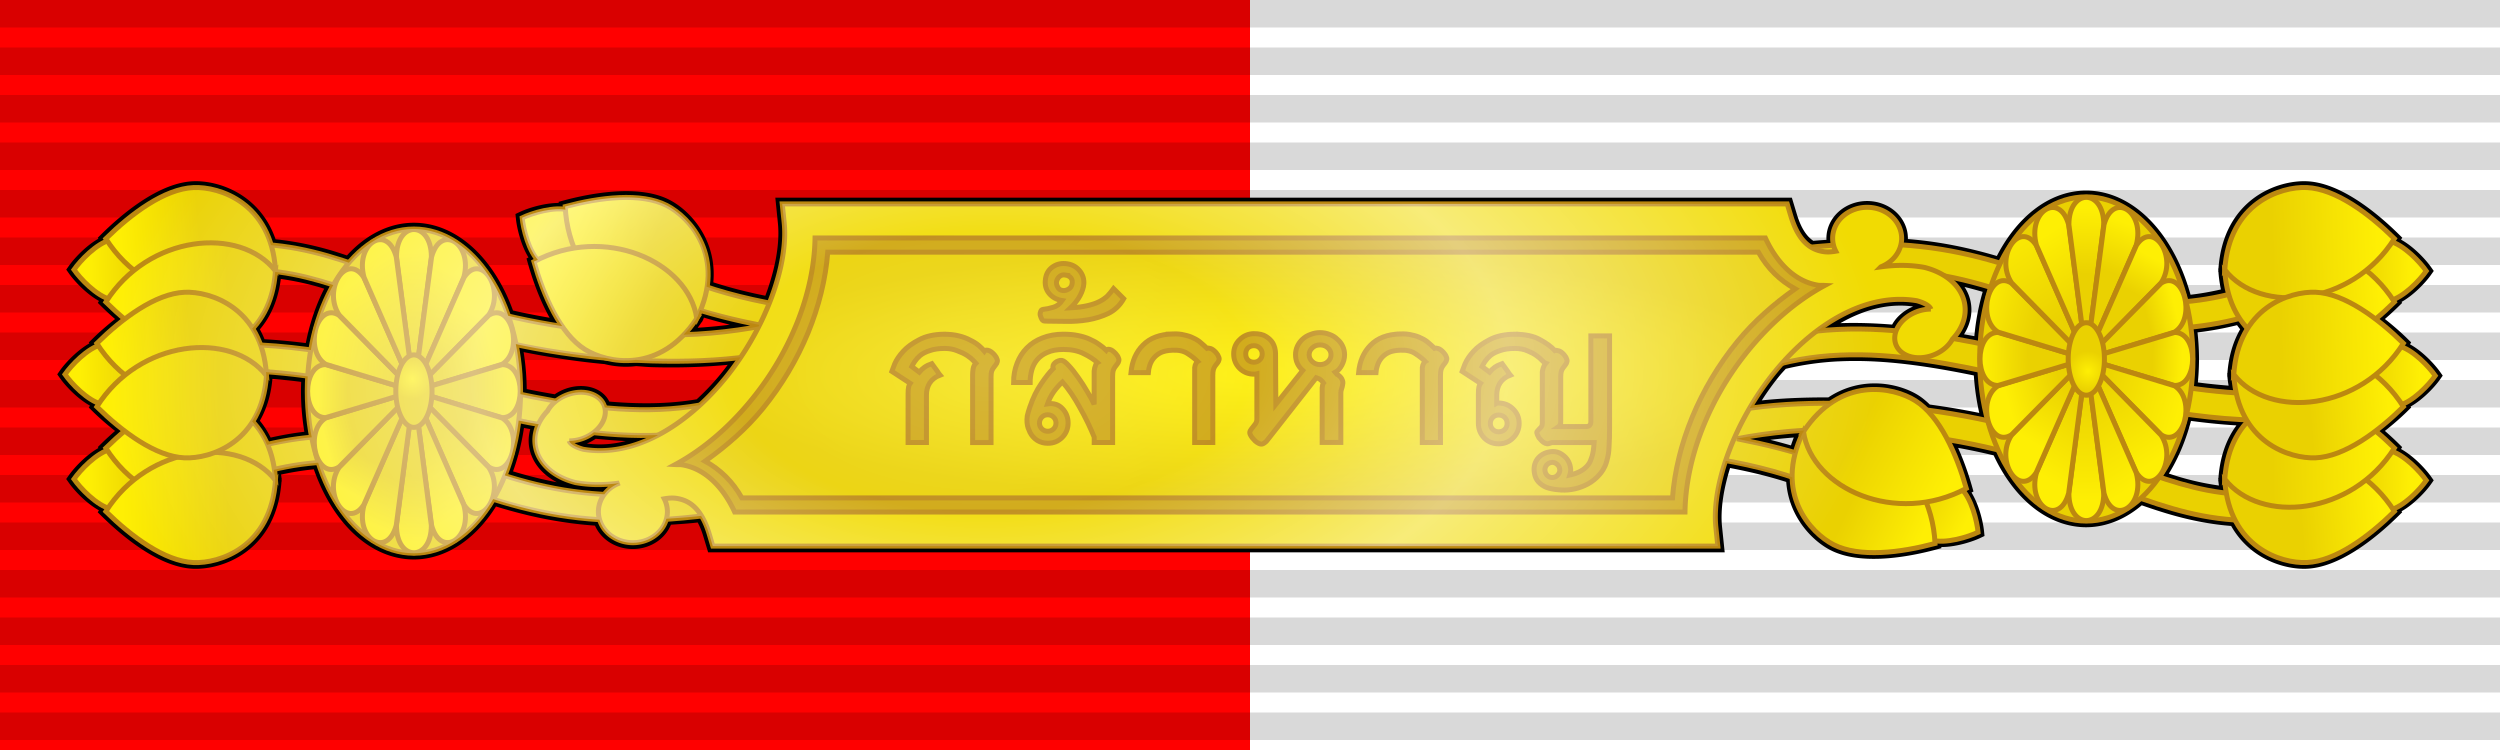 <?xml version="1.0" encoding="UTF-8" standalone="no"?>
<svg
   xmlns:dc="http://purl.org/dc/elements/1.1/"
   xmlns:cc="http://creativecommons.org/ns#"
   xmlns:rdf="http://www.w3.org/1999/02/22-rdf-syntax-ns#"
   xmlns:svg="http://www.w3.org/2000/svg"
   xmlns="http://www.w3.org/2000/svg"
   xmlns:xlink="http://www.w3.org/1999/xlink"
   xmlns:sodipodi="http://sodipodi.sourceforge.net/DTD/sodipodi-0.dtd"
   xmlns:inkscape="http://www.inkscape.org/namespaces/inkscape"
   sodipodi:docname="Dushdi_Mala_-_Military,_ Acts_of_Bravery_(Thailand).svg"
   inkscape:version="0.92.3 (2405546, 2018-03-11)"
   version="1.1"
   id="svg2"
   height="30"
   width="100">
  <defs
     id="defs10">
    <linearGradient
       id="linearGradient11002">
      <stop
         id="stop11004"
         offset="0"
         style="stop-color:#ffffff;stop-opacity:0.196;" />
      <stop
         style="stop-color:#ffffff;stop-opacity:0.078;"
         offset="0.291"
         id="stop11006" />
      <stop
         id="stop11008"
         offset="0.582"
         style="stop-color:#ffffff;stop-opacity:0.471;" />
      <stop
         id="stop11010"
         offset="1"
         style="stop-color:#ffffff;stop-opacity:0;" />
    </linearGradient>
    <linearGradient
       inkscape:collect="always"
       id="linearGradient2158">
      <stop
         style="stop-color:#feef04;stop-opacity:1;"
         offset="0"
         id="stop2154" />
      <stop
         style="stop-color:#ead101;stop-opacity:1"
         offset="1"
         id="stop2156" />
    </linearGradient>
    <linearGradient
       gradientUnits="userSpaceOnUse"
       y2="3.303"
       x2="113.382"
       y1="1.113"
       x1="113.331"
       id="linearGradient1262"
       xlink:href="#linearGradient2158"
       inkscape:collect="always" />
    <linearGradient
       gradientUnits="userSpaceOnUse"
       y2="6.447"
       x2="112.138"
       y1="2.4"
       x1="112.055"
       id="linearGradient1264"
       xlink:href="#linearGradient2158"
       inkscape:collect="always" />
    <linearGradient
       gradientUnits="userSpaceOnUse"
       y2="5.328"
       x2="114.893"
       y1="2.305"
       x1="114.643"
       id="linearGradient1266"
       xlink:href="#linearGradient2158"
       inkscape:collect="always" />
    <linearGradient
       y2="3.303"
       x2="113.382"
       y1="1.113"
       x1="113.331"
       gradientUnits="userSpaceOnUse"
       id="linearGradient1281"
       xlink:href="#linearGradient2158"
       inkscape:collect="always" />
    <linearGradient
       y2="5.328"
       x2="114.893"
       y1="2.305"
       x1="114.643"
       gradientUnits="userSpaceOnUse"
       id="linearGradient1283"
       xlink:href="#linearGradient2158"
       inkscape:collect="always" />
    <linearGradient
       y2="6.447"
       x2="112.138"
       y1="2.4"
       x1="112.055"
       gradientUnits="userSpaceOnUse"
       id="linearGradient1285"
       xlink:href="#linearGradient2158"
       inkscape:collect="always" />
    <linearGradient
       y2="3.303"
       x2="113.382"
       y1="1.113"
       x1="113.331"
       gradientUnits="userSpaceOnUse"
       id="linearGradient1295"
       xlink:href="#linearGradient2158"
       inkscape:collect="always" />
    <linearGradient
       y2="5.328"
       x2="114.893"
       y1="2.305"
       x1="114.643"
       gradientUnits="userSpaceOnUse"
       id="linearGradient1297"
       xlink:href="#linearGradient2158"
       inkscape:collect="always" />
    <linearGradient
       y2="6.447"
       x2="112.138"
       y1="2.4"
       x1="112.055"
       gradientUnits="userSpaceOnUse"
       id="linearGradient1299"
       xlink:href="#linearGradient2158"
       inkscape:collect="always" />
    <linearGradient
       gradientTransform="translate(12.536)"
       gradientUnits="userSpaceOnUse"
       y2="13.59"
       x2="113.178"
       y1="11.491"
       x1="116.417"
       id="linearGradient1374"
       xlink:href="#linearGradient2158"
       inkscape:collect="always" />
    <linearGradient
       gradientTransform="translate(12.536)"
       gradientUnits="userSpaceOnUse"
       y2="11.45"
       x2="112.408"
       y1="10.302"
       x1="112.45"
       id="linearGradient1378"
       xlink:href="#linearGradient2158"
       inkscape:collect="always" />
    <linearGradient
       gradientTransform="translate(12.536)"
       gradientUnits="userSpaceOnUse"
       y2="12.164"
       x2="109.907"
       y1="11.451"
       x1="108.551"
       id="linearGradient1382"
       xlink:href="#linearGradient2158"
       inkscape:collect="always" />
    <linearGradient
       gradientTransform="translate(12.536)"
       gradientUnits="userSpaceOnUse"
       y2="14.062"
       x2="109.191"
       y1="13.982"
       x1="106.655"
       id="linearGradient1386"
       xlink:href="#linearGradient2158"
       inkscape:collect="always" />
    <linearGradient
       gradientTransform="translate(12.536)"
       gradientUnits="userSpaceOnUse"
       y2="15.048"
       x2="111.016"
       y1="17.544"
       x1="107.363"
       id="linearGradient1390"
       xlink:href="#linearGradient2158"
       inkscape:collect="always" />
    <linearGradient
       gradientTransform="translate(12.536)"
       gradientUnits="userSpaceOnUse"
       y2="16.198"
       x2="112.488"
       y1="17.98"
       x1="112.529"
       id="linearGradient1394"
       xlink:href="#linearGradient2158"
       inkscape:collect="always" />
    <linearGradient
       gradientTransform="translate(12.536)"
       gradientUnits="userSpaceOnUse"
       y2="14.731"
       x2="113.416"
       y1="16.078"
       x1="115.585"
       id="linearGradient1398"
       xlink:href="#linearGradient2158"
       inkscape:collect="always" />
    <linearGradient
       gradientTransform="translate(12.536)"
       y2="14.022"
       x2="113.688"
       y1="13.982"
       x1="117.886"
       gradientUnits="userSpaceOnUse"
       id="linearGradient1449"
       xlink:href="#linearGradient2158"
       inkscape:collect="always" />
    <linearGradient
       y2="14.005"
       x2="113.719"
       y1="13.93"
       x1="117.489"
       gradientTransform="matrix(0.924,0.252,-0.582,0.924,29.229,-27.236)"
       gradientUnits="userSpaceOnUse"
       id="linearGradient1483"
       xlink:href="#linearGradient2158"
       inkscape:collect="always" />
    <linearGradient
       y2="14.068"
       x2="114.127"
       y1="14.045"
       x1="117.204"
       gradientTransform="matrix(0.383,0.608,-1.405,0.383,101.58,-59.691)"
       gradientUnits="userSpaceOnUse"
       id="linearGradient1487"
       xlink:href="#linearGradient2158"
       inkscape:collect="always" />
    <linearGradient
       y2="14.075"
       x2="115.543"
       y1="14.001"
       x1="119.08"
       gradientTransform="matrix(-0.383,0.608,-1.405,-0.383,187.63,-48.989)"
       gradientUnits="userSpaceOnUse"
       id="linearGradient1491"
       xlink:href="#linearGradient2158"
       inkscape:collect="always" />
    <linearGradient
       y2="13.934"
       x2="113.779"
       y1="13.871"
       x1="117.678"
       gradientTransform="matrix(-0.924,0.252,-0.582,-0.924,236.972,-1.399)"
       gradientUnits="userSpaceOnUse"
       id="linearGradient1495"
       xlink:href="#linearGradient2158"
       inkscape:collect="always" />
    <linearGradient
       y2="13.96"
       x2="116.216"
       y1="14.004"
       x1="117.882"
       gradientTransform="matrix(-0.383,-0.608,1.405,-0.383,148.351,87.655)"
       gradientUnits="userSpaceOnUse"
       id="linearGradient1503"
       xlink:href="#linearGradient2158"
       inkscape:collect="always" />
    <linearGradient
       y2="14.004"
       x2="113.217"
       y1="13.963"
       x1="118.079"
       gradientTransform="matrix(0.383,-0.608,1.405,0.383,62.301,76.954)"
       gradientUnits="userSpaceOnUse"
       id="linearGradient1507"
       xlink:href="#linearGradient2158"
       inkscape:collect="always" />
    <linearGradient
       y2="14.08"
       x2="113.215"
       y1="14.081"
       x1="117.974"
       gradientTransform="matrix(0.924,-0.252,0.582,0.924,12.959,29.364)"
       gradientUnits="userSpaceOnUse"
       id="linearGradient1511"
       xlink:href="#linearGradient2158"
       inkscape:collect="always" />
    <linearGradient
       gradientUnits="userSpaceOnUse"
       y2="13.156"
       x2="121.628"
       y1="12.443"
       x1="119.777"
       id="linearGradient1519"
       xlink:href="#linearGradient2158"
       inkscape:collect="always" />
    <radialGradient
       gradientUnits="userSpaceOnUse"
       gradientTransform="matrix(0.525,0,0,0.526,59.315,6.632)"
       r="1.459"
       fy="13.844"
       fx="125.937"
       cy="13.844"
       cx="125.937"
       id="radialGradient1521"
       xlink:href="#linearGradient2158"
       inkscape:collect="always" />
    <linearGradient
       gradientUnits="userSpaceOnUse"
       y2="3.303"
       x2="113.382"
       y1="1.113"
       x1="113.331"
       id="linearGradient1262-7"
       xlink:href="#linearGradient2158"
       inkscape:collect="always"
       gradientTransform="translate(0.945,1.804)" />
    <linearGradient
       gradientUnits="userSpaceOnUse"
       y2="5.328"
       x2="114.893"
       y1="2.305"
       x1="114.643"
       id="linearGradient1266-1"
       xlink:href="#linearGradient2158"
       inkscape:collect="always"
       gradientTransform="translate(0.945,1.804)" />
    <linearGradient
       gradientUnits="userSpaceOnUse"
       y2="6.447"
       x2="112.138"
       y1="2.4"
       x1="112.055"
       id="linearGradient1264-0"
       xlink:href="#linearGradient2158"
       inkscape:collect="always"
       gradientTransform="translate(0.945,1.804)" />
    <linearGradient
       y2="3.303"
       x2="113.382"
       y1="1.113"
       x1="113.331"
       gradientUnits="userSpaceOnUse"
       id="linearGradient1674"
       xlink:href="#linearGradient2158"
       inkscape:collect="always" />
    <linearGradient
       y2="5.328"
       x2="114.893"
       y1="2.305"
       x1="114.643"
       gradientUnits="userSpaceOnUse"
       id="linearGradient1676"
       xlink:href="#linearGradient2158"
       inkscape:collect="always" />
    <linearGradient
       y2="6.447"
       x2="112.138"
       y1="2.4"
       x1="112.055"
       gradientUnits="userSpaceOnUse"
       id="linearGradient1678"
       xlink:href="#linearGradient2158"
       inkscape:collect="always" />
    <linearGradient
       y2="3.303"
       x2="113.382"
       y1="1.113"
       x1="113.331"
       gradientUnits="userSpaceOnUse"
       id="linearGradient1680"
       xlink:href="#linearGradient2158"
       inkscape:collect="always" />
    <linearGradient
       y2="5.328"
       x2="114.893"
       y1="2.305"
       x1="114.643"
       gradientUnits="userSpaceOnUse"
       id="linearGradient1682"
       xlink:href="#linearGradient2158"
       inkscape:collect="always" />
    <linearGradient
       y2="6.447"
       x2="112.138"
       y1="2.4"
       x1="112.055"
       gradientUnits="userSpaceOnUse"
       id="linearGradient1684"
       xlink:href="#linearGradient2158"
       inkscape:collect="always" />
    <linearGradient
       y2="3.303"
       x2="113.382"
       y1="1.113"
       x1="113.331"
       gradientUnits="userSpaceOnUse"
       id="linearGradient1686"
       xlink:href="#linearGradient2158"
       inkscape:collect="always" />
    <linearGradient
       y2="5.328"
       x2="114.893"
       y1="2.305"
       x1="114.643"
       gradientUnits="userSpaceOnUse"
       id="linearGradient1688"
       xlink:href="#linearGradient2158"
       inkscape:collect="always" />
    <linearGradient
       y2="6.447"
       x2="112.138"
       y1="2.4"
       x1="112.055"
       gradientUnits="userSpaceOnUse"
       id="linearGradient1690"
       xlink:href="#linearGradient2158"
       inkscape:collect="always" />
    <linearGradient
       y2="14.022"
       x2="113.688"
       y1="13.982"
       x1="117.886"
       gradientTransform="translate(12.536)"
       gradientUnits="userSpaceOnUse"
       id="linearGradient1692"
       xlink:href="#linearGradient2158"
       inkscape:collect="always" />
    <linearGradient
       y2="14.005"
       x2="113.719"
       y1="13.93"
       x1="117.489"
       gradientTransform="matrix(0.924,0.252,-0.582,0.924,29.229,-27.236)"
       gradientUnits="userSpaceOnUse"
       id="linearGradient1694"
       xlink:href="#linearGradient2158"
       inkscape:collect="always" />
    <linearGradient
       y2="14.731"
       x2="113.416"
       y1="16.078"
       x1="115.585"
       gradientTransform="translate(12.536)"
       gradientUnits="userSpaceOnUse"
       id="linearGradient1696"
       xlink:href="#linearGradient2158"
       inkscape:collect="always" />
    <linearGradient
       y2="14.068"
       x2="114.127"
       y1="14.045"
       x1="117.204"
       gradientTransform="matrix(0.383,0.608,-1.405,0.383,101.58,-59.691)"
       gradientUnits="userSpaceOnUse"
       id="linearGradient1698"
       xlink:href="#linearGradient2158"
       inkscape:collect="always" />
    <linearGradient
       y2="16.198"
       x2="112.488"
       y1="17.98"
       x1="112.529"
       gradientTransform="translate(12.536)"
       gradientUnits="userSpaceOnUse"
       id="linearGradient1700"
       xlink:href="#linearGradient2158"
       inkscape:collect="always" />
    <linearGradient
       y2="14.075"
       x2="115.543"
       y1="14.001"
       x1="119.08"
       gradientTransform="matrix(-0.383,0.608,-1.405,-0.383,187.63,-48.989)"
       gradientUnits="userSpaceOnUse"
       id="linearGradient1702"
       xlink:href="#linearGradient2158"
       inkscape:collect="always" />
    <linearGradient
       y2="15.048"
       x2="111.016"
       y1="17.544"
       x1="107.363"
       gradientTransform="translate(12.536)"
       gradientUnits="userSpaceOnUse"
       id="linearGradient1704"
       xlink:href="#linearGradient2158"
       inkscape:collect="always" />
    <linearGradient
       y2="13.934"
       x2="113.779"
       y1="13.871"
       x1="117.678"
       gradientTransform="matrix(-0.924,0.252,-0.582,-0.924,236.972,-1.399)"
       gradientUnits="userSpaceOnUse"
       id="linearGradient1706"
       xlink:href="#linearGradient2158"
       inkscape:collect="always" />
    <linearGradient
       y2="14.062"
       x2="109.191"
       y1="13.982"
       x1="106.655"
       gradientTransform="translate(12.536)"
       gradientUnits="userSpaceOnUse"
       id="linearGradient1708"
       xlink:href="#linearGradient2158"
       inkscape:collect="always" />
    <linearGradient
       y2="13.156"
       x2="121.628"
       y1="12.443"
       x1="119.777"
       gradientUnits="userSpaceOnUse"
       id="linearGradient1710"
       xlink:href="#linearGradient2158"
       inkscape:collect="always" />
    <linearGradient
       y2="12.164"
       x2="109.907"
       y1="11.451"
       x1="108.551"
       gradientTransform="translate(12.536)"
       gradientUnits="userSpaceOnUse"
       id="linearGradient1712"
       xlink:href="#linearGradient2158"
       inkscape:collect="always" />
    <linearGradient
       y2="13.96"
       x2="116.216"
       y1="14.004"
       x1="117.882"
       gradientTransform="matrix(-0.383,-0.608,1.405,-0.383,148.351,87.655)"
       gradientUnits="userSpaceOnUse"
       id="linearGradient1714"
       xlink:href="#linearGradient2158"
       inkscape:collect="always" />
    <linearGradient
       y2="11.45"
       x2="112.408"
       y1="10.302"
       x1="112.45"
       gradientTransform="translate(12.536)"
       gradientUnits="userSpaceOnUse"
       id="linearGradient1716"
       xlink:href="#linearGradient2158"
       inkscape:collect="always" />
    <linearGradient
       y2="14.004"
       x2="113.217"
       y1="13.963"
       x1="118.079"
       gradientTransform="matrix(0.383,-0.608,1.405,0.383,62.301,76.954)"
       gradientUnits="userSpaceOnUse"
       id="linearGradient1718"
       xlink:href="#linearGradient2158"
       inkscape:collect="always" />
    <linearGradient
       y2="13.59"
       x2="113.178"
       y1="11.491"
       x1="116.417"
       gradientTransform="translate(12.536)"
       gradientUnits="userSpaceOnUse"
       id="linearGradient1720"
       xlink:href="#linearGradient2158"
       inkscape:collect="always" />
    <linearGradient
       y2="14.08"
       x2="113.215"
       y1="14.081"
       x1="117.974"
       gradientTransform="matrix(0.924,-0.252,0.582,0.924,12.959,29.364)"
       gradientUnits="userSpaceOnUse"
       id="linearGradient1722"
       xlink:href="#linearGradient2158"
       inkscape:collect="always" />
    <radialGradient
       r="1.459"
       fy="13.844"
       fx="125.937"
       cy="13.844"
       cx="125.937"
       gradientTransform="matrix(0.525,0,0,0.526,59.315,6.632)"
       gradientUnits="userSpaceOnUse"
       id="radialGradient1724"
       xlink:href="#linearGradient2158"
       inkscape:collect="always" />
    <linearGradient
       y2="3.303"
       x2="113.382"
       y1="1.113"
       x1="113.331"
       gradientTransform="translate(0.945,1.804)"
       gradientUnits="userSpaceOnUse"
       id="linearGradient1726"
       xlink:href="#linearGradient2158"
       inkscape:collect="always" />
    <linearGradient
       y2="5.328"
       x2="114.893"
       y1="2.305"
       x1="114.643"
       gradientTransform="translate(0.945,1.804)"
       gradientUnits="userSpaceOnUse"
       id="linearGradient1728"
       xlink:href="#linearGradient2158"
       inkscape:collect="always" />
    <linearGradient
       y2="6.447"
       x2="112.138"
       y1="2.4"
       x1="112.055"
       gradientTransform="translate(0.945,1.804)"
       gradientUnits="userSpaceOnUse"
       id="linearGradient1730"
       xlink:href="#linearGradient2158"
       inkscape:collect="always" />
    <radialGradient
       gradientUnits="userSpaceOnUse"
       gradientTransform="matrix(1,0,0,0.227,0,57.898)"
       r="20.965"
       fy="74.943"
       fx="169.562"
       cy="74.943"
       cx="169.562"
       id="radialGradient2216"
       xlink:href="#linearGradient2158"
       inkscape:collect="always" />
    <radialGradient
       gradientUnits="userSpaceOnUse"
       gradientTransform="matrix(0.751,-0.011,0.006,0.407,10.769,9.73)"
       r="47.404"
       fy="13.614"
       fx="38.309"
       cy="13.614"
       cx="38.309"
       id="radialGradient4001"
       xlink:href="#linearGradient11002"
       inkscape:collect="always" />
  </defs>
  <sodipodi:namedview
     inkscape:document-rotation="0"
     showguides="false"
     inkscape:snap-nodes="false"
     inkscape:object-nodes="false"
     fit-margin-bottom="0"
     fit-margin-right="0"
     fit-margin-left="0"
     fit-margin-top="0"
     inkscape:current-layer="svg2"
     inkscape:window-maximized="1"
     inkscape:window-y="-8"
     inkscape:window-x="-8"
     inkscape:cy="22.244898"
     inkscape:cx="75.347578"
     inkscape:zoom="14.7"
     showgrid="false"
     id="namedview8"
     inkscape:window-height="1137"
     inkscape:window-width="1920"
     inkscape:pageshadow="2"
     inkscape:pageopacity="0"
     guidetolerance="10"
     gridtolerance="10"
     objecttolerance="10"
     borderopacity="1"
     bordercolor="#666666"
     pagecolor="#ffffff" />
  <rect
     y="0"
     x="0"
     style="fill:#ffffff;fill-opacity:1;stroke-width:0.479"
     id="rect4"
     height="30"
     width="100" />
  <path
     sodipodi:nodetypes="ccccc"
     inkscape:connector-curvature="0"
     id="rect824"
     d="M 50,30 H 0 V 0 h 50 z"
     style="fill:#ff0000;fill-opacity:1;stroke-width:0.479" />
  <path
     d="M 50,0 V 30 Z"
     inkscape:original="M 50 0 L 50 30 L 50 0 z "
     inkscape:radius="0"
     sodipodi:type="inkscape:offset"
     style="opacity:0.15;stroke:#000000;stroke-width:100.001;stroke-dasharray:0.95"
     id="path6" />
  <path
     id="path2241-1"
     d="M 7.736,7.5 C 6.581,7.551 5.251,8.539 4.23,9.545 4.253,9.581 4.281,9.613 4.305,9.648 3.741,9.865 3.173,10.474 2.955,10.785 c 0.222,0.316 0.804,0.945 1.377,1.15 -0.033,0.049 -0.07,0.092 -0.102,0.143 0.24,0.237 0.501,0.47 0.77,0.693 -0.397,0.3 -0.784,0.623 -1.129,0.963 0.023,0.036 0.049,0.067 0.072,0.102 -0.563,0.217 -1.13,0.826 -1.348,1.137 0.222,0.316 0.804,0.945 1.377,1.15 -0.033,0.049 -0.07,0.092 -0.102,0.143 0.345,0.34 0.732,0.662 1.129,0.963 -0.268,0.223 -0.529,0.457 -0.77,0.693 0.022,0.036 0.049,0.067 0.072,0.102 -0.564,0.217 -1.13,0.826 -1.348,1.137 0.222,0.317 0.805,0.945 1.379,1.15 -0.033,0.049 -0.071,0.094 -0.104,0.145 1.021,1.005 2.35,1.994 3.506,2.045 1.036,0.046 3.101,-0.613 3.279,-3.291 -0.006,-0.008 -0.013,-0.014 -0.02,-0.021 0.006,-0.008 0.014,-0.014 0.02,-0.021 -0.009,-0.138 -0.044,-0.248 -0.062,-0.375 0.575,-0.136 1.164,-0.24 1.777,-0.285 a 4.265,6.484 0 0 0 3.824,3.621 4.265,6.484 0 0 0 3.176,-2.166 c 1.338,0.423 2.681,0.726 4.25,0.824 a 1.38,1.244 0 0 0 1.332,0.924 A 1.38,1.244 0 0 0 26.654,20.75 c 0.45,-0.03 0.897,-0.058 1.389,-0.115 0.12,0.193 0.23,0.42 0.322,0.725 l 0.146,0.484 H 68.711 l -0.078,-0.75 c -0.079,-0.761 0.078,-1.692 0.4,-2.66 0.949,0.173 1.842,0.388 2.658,0.66 0.029,1.41 0.974,2.349 1.645,2.691 1.03,0.526 2.675,0.324 4.059,-0.047 -0.002,-0.043 -0.009,-0.083 -0.012,-0.125 0.597,0.09 1.389,-0.161 1.732,-0.324 -0.037,-0.384 -0.232,-1.218 -0.629,-1.68 0.053,-0.026 0.106,-0.046 0.158,-0.074 -0.187,-0.658 -0.441,-1.343 -0.758,-1.951 0.691,0.115 1.373,0.254 2.037,0.416 a 4.265,6.484 0 0 0 3.521,2.84 4.265,6.484 0 0 0 2.172,-0.912 c 0.431,0.152 0.857,0.295 1.283,0.418 0.792,0.228 1.594,0.389 2.449,0.449 0.016,0.001 0.034,-0.001 0.051,0 0.695,1.36 2.075,1.74 2.863,1.705 1.155,-0.051 2.485,-1.039 3.506,-2.045 -0.023,-0.036 -0.051,-0.068 -0.074,-0.104 0.564,-0.216 1.132,-0.826 1.35,-1.137 -0.222,-0.316 -0.804,-0.945 -1.377,-1.15 0.033,-0.049 0.07,-0.092 0.102,-0.143 -0.24,-0.237 -0.501,-0.47 -0.77,-0.693 0.397,-0.3 0.784,-0.623 1.129,-0.963 -0.023,-0.036 -0.049,-0.067 -0.072,-0.102 0.563,-0.217 1.13,-0.826 1.348,-1.137 -0.222,-0.316 -0.804,-0.945 -1.377,-1.15 0.033,-0.049 0.07,-0.092 0.102,-0.143 -0.345,-0.34 -0.732,-0.662 -1.129,-0.963 0.268,-0.223 0.529,-0.457 0.77,-0.693 -0.022,-0.036 -0.049,-0.067 -0.072,-0.102 0.564,-0.217 1.13,-0.826 1.348,-1.137 -0.222,-0.317 -0.805,-0.945 -1.379,-1.15 0.033,-0.049 0.071,-0.094 0.104,-0.145 C 94.749,8.539 93.419,7.551 92.264,7.5 c -1.036,-0.046 -3.101,0.613 -3.279,3.291 0.006,0.008 0.013,0.014 0.02,0.021 -0.006,0.008 -0.014,0.014 -0.02,0.021 0.023,0.343 0.078,0.65 0.156,0.93 -0.554,0.136 -1.119,0.244 -1.707,0.297 A 4.265,6.484 0 0 0 83.445,7.873 4.265,6.484 0 0 0 80.004,10.539 C 78.757,10.162 77.494,9.886 76.035,9.793 a 1.38,1.244 0 0 0 0.031,-0.26 1.38,1.244 0 0 0 -1.379,-1.242 1.38,1.244 0 0 0 -1.381,1.242 1.38,1.244 0 0 0 0.041,0.293 c -0.288,0.019 -0.57,0.034 -0.875,0.064 -0.333,-0.192 -0.627,-0.552 -0.838,-1.25 L 71.488,8.156 H 31.289 l 0.076,0.75 c 0.093,0.904 -0.132,2.047 -0.594,3.209 -0.897,-0.171 -1.735,-0.387 -2.51,-0.648 0.254,-1.722 -0.843,-2.867 -1.598,-3.252 -1.03,-0.526 -2.675,-0.324 -4.059,0.047 0.002,0.043 0.009,0.083 0.012,0.125 -0.597,-0.09 -1.389,0.161 -1.732,0.324 0.037,0.384 0.232,1.218 0.629,1.68 -0.053,0.026 -0.106,0.046 -0.158,0.074 0.255,0.899 0.63,1.852 1.131,2.58 -0.73,-0.112 -1.452,-0.248 -2.156,-0.412 a 4.265,6.484 0 0 0 -3.775,-3.473 4.265,6.484 0 0 0 -2.6,1.348 C 13.669,10.412 13.383,10.314 13.098,10.232 12.364,10.022 11.62,9.874 10.836,9.805 10.282,7.953 8.629,7.46 7.736,7.5 Z m 3.271,3.377 c 0.609,0.072 1.202,0.189 1.803,0.361 0.17,0.049 0.347,0.11 0.52,0.166 a 4.265,6.484 0 0 0 -0.896,2.598 c -0.672,-0.092 -1.348,-0.156 -2.029,-0.193 -0.089,-0.247 -0.194,-0.47 -0.318,-0.666 0.478,-0.501 0.843,-1.225 0.922,-2.266 z m 66.764,0.17 c 0.631,0.118 1.243,0.274 1.85,0.459 a 4.265,6.484 0 0 0 -0.42,2.24 c -0.365,-0.074 -0.728,-0.136 -1.09,-0.199 0.367,-0.393 0.579,-0.912 0.465,-1.449 -0.093,-0.438 -0.394,-0.79 -0.805,-1.051 z m -1.857,0.928 c 0.253,-0.006 0.506,0.012 0.758,0.055 0.441,0.122 0.54,0.272 0.561,0.334 a 0.927,1.247 69.129 0 0 -0.539,0.098 0.927,1.247 69.129 0 0 -0.854,0.785 c -1.063,-0.092 -2.117,-0.116 -3.154,-0.006 1.014,-0.761 2.12,-1.24 3.229,-1.266 z m -47.912,0.422 c 0.756,0.233 1.545,0.435 2.373,0.6 -0.011,0.022 -0.022,0.043 -0.033,0.064 -0.921,0.169 -1.916,0.291 -3,0.326 0.182,-0.189 0.359,-0.401 0.527,-0.656 -0.001,-0.009 -0.004,-0.018 -0.006,-0.027 0.009,-0.004 0.019,-0.004 0.027,-0.008 0.05,-0.104 0.071,-0.198 0.111,-0.299 z m 61.588,0.326 c 0.101,0.153 0.207,0.296 0.324,0.42 -0.298,0.469 -0.519,1.059 -0.57,1.836 0.006,0.008 0.013,0.014 0.02,0.021 -0.006,0.008 -0.014,0.014 -0.02,0.021 0.017,0.249 0.065,0.463 0.111,0.678 -0.606,-0.04 -1.212,-0.101 -1.816,-0.186 a 4.265,6.484 0 0 0 0.072,-1.156 4.265,6.484 0 0 0 -0.09,-1.281 c 0.68,-0.066 1.334,-0.19 1.969,-0.354 z m -68.957,1.041 c 1.179,0.252 2.385,0.443 3.59,0.553 0.361,0.092 0.775,0.134 1.211,0.078 0.213,0.011 0.43,0.035 0.641,0.041 1.25,0.037 2.444,-0.016 3.553,-0.148 -0.194,0.289 -0.398,0.572 -0.617,0.84 -0.321,0.393 -0.668,0.749 -1.027,1.078 -1.23,0.217 -2.494,0.213 -3.793,0.092 a 0.927,1.247 69.129 0 0 -0.018,-0.061 0.927,1.247 69.129 0 0 -1.479,-0.447 0.927,1.247 69.129 0 0 -0.443,0.246 c -0.472,-0.081 -0.95,-0.168 -1.436,-0.27 a 4.265,6.484 0 0 0 0.004,-0.123 4.265,6.484 0 0 0 -0.186,-1.879 z m 52.971,0.438 c 1.78,-0.077 3.633,0.204 5.588,0.611 a 4.265,6.484 0 0 0 0.318,2.031 c -0.801,-0.175 -1.613,-0.316 -2.436,-0.426 -0.148,-0.151 -0.303,-0.288 -0.469,-0.393 -0.68,-0.427 -2.101,-0.776 -3.395,0.121 -1.131,-0.005 -2.225,0.041 -3.223,0.182 0.296,-0.506 0.63,-0.999 1.002,-1.455 0.098,-0.12 0.204,-0.229 0.307,-0.344 0.759,-0.188 1.526,-0.294 2.307,-0.328 z m -62.963,0.684 c 0.556,0.039 1.112,0.095 1.668,0.172 a 4.265,6.484 0 0 0 -0.02,0.586 4.265,6.484 0 0 0 0.18,1.848 c -0.616,0.055 -1.207,0.164 -1.785,0.301 -0.161,-0.372 -0.361,-0.685 -0.598,-0.934 0.298,-0.469 0.519,-1.059 0.57,-1.836 -0.006,-0.008 -0.013,-0.014 -0.02,-0.021 0.006,-0.008 0.014,-0.014 0.02,-0.021 -0.002,-0.034 -0.013,-0.06 -0.016,-0.094 z m 76.811,1.672 c 0.798,0.113 1.601,0.195 2.412,0.229 0.016,0.026 0.035,0.047 0.051,0.072 -0.485,0.509 -0.859,1.243 -0.93,2.309 0.006,0.008 0.013,0.014 0.02,0.021 -0.006,0.008 -0.014,0.014 -0.02,0.021 0.012,0.184 0.053,0.336 0.082,0.502 -0.636,-0.07 -1.252,-0.191 -1.877,-0.371 -0.269,-0.077 -0.546,-0.17 -0.822,-0.264 a 4.265,6.484 0 0 0 1.084,-2.52 z m -66.705,0.264 c 0.268,0.054 0.535,0.101 0.801,0.15 -0.132,0.289 -0.192,0.605 -0.123,0.932 0.144,0.682 0.761,1.187 1.582,1.398 l 0.027,0.006 0.025,0.004 c 0.579,0.102 1.148,0.089 1.705,0.014 -0.003,0.002 -0.007,0.006 -0.01,0.008 a 1.38,1.244 0 0 0 -0.582,0.439 c -1.467,-0.082 -2.719,-0.361 -3.98,-0.758 a 4.265,6.484 0 0 0 0.555,-2.193 z m 51.424,0.4 c -0.013,0.019 -0.027,0.03 -0.039,0.049 0.001,0.009 0.004,0.018 0.006,0.027 -0.009,0.004 -0.019,0.004 -0.027,0.008 -0.138,0.286 -0.233,0.558 -0.303,0.82 -0.747,-0.221 -1.519,-0.418 -2.332,-0.576 0.83,-0.16 1.731,-0.273 2.695,-0.328 z m -48.412,0.07 c 0.865,0.091 1.722,0.14 2.57,0.109 -0.971,0.51 -1.996,0.739 -3,0.57 -0.441,-0.122 -0.54,-0.272 -0.561,-0.334 a 0.927,1.247 69.129 0 0 0.539,-0.098 0.927,1.247 69.129 0 0 0.451,-0.248 z"
     style="color:#000000;font-style:normal;font-variant:normal;font-weight:normal;font-stretch:normal;font-size:medium;line-height:normal;font-family:sans-serif;font-variant-ligatures:normal;font-variant-position:normal;font-variant-caps:normal;font-variant-numeric:normal;font-variant-alternates:normal;font-feature-settings:normal;text-indent:0;text-align:start;text-decoration:none;text-decoration-line:none;text-decoration-style:solid;text-decoration-color:#000000;letter-spacing:normal;word-spacing:normal;text-transform:none;writing-mode:lr-tb;direction:ltr;text-orientation:mixed;dominant-baseline:auto;baseline-shift:baseline;text-anchor:start;white-space:normal;shape-padding:0;clip-rule:nonzero;display:inline;overflow:visible;visibility:visible;opacity:1;isolation:auto;mix-blend-mode:normal;color-interpolation:sRGB;color-interpolation-filters:linearRGB;solid-color:#000000;solid-opacity:1;vector-effect:none;fill:#ead101;fill-opacity:1;fill-rule:nonzero;stroke:#000000;stroke-width:0.5;stroke-linecap:butt;stroke-linejoin:miter;stroke-miterlimit:4;stroke-dasharray:none;stroke-dashoffset:0;stroke-opacity:1;color-rendering:auto;image-rendering:auto;shape-rendering:auto;text-rendering:auto;enable-background:accumulate"
     inkscape:connector-curvature="0" />
  <g
     transform="matrix(1.047,0,0,1.047,-127.245,-63.464)"
     id="g2340"
     style="stroke-width:0.191;stroke-miterlimit:4;stroke-dasharray:none">
    <path
       inkscape:connector-curvature="0"
       style="color:#000000;font-style:normal;font-variant:normal;font-weight:normal;font-stretch:normal;font-size:medium;line-height:normal;font-family:sans-serif;font-variant-ligatures:normal;font-variant-position:normal;font-variant-caps:normal;font-variant-numeric:normal;font-variant-alternates:normal;font-feature-settings:normal;text-indent:0;text-align:start;text-decoration:none;text-decoration-line:none;text-decoration-style:solid;text-decoration-color:#000000;letter-spacing:normal;word-spacing:normal;text-transform:none;writing-mode:lr-tb;direction:ltr;text-orientation:mixed;dominant-baseline:auto;baseline-shift:baseline;text-anchor:start;white-space:normal;shape-padding:0;clip-rule:nonzero;display:inline;overflow:visible;visibility:visible;opacity:1;isolation:auto;mix-blend-mode:normal;color-interpolation:sRGB;color-interpolation-filters:linearRGB;solid-color:#000000;solid-opacity:1;vector-effect:none;fill:#ead101;fill-opacity:1;fill-rule:nonzero;stroke:#bc8810;stroke-width:0.191;stroke-linecap:butt;stroke-linejoin:miter;stroke-miterlimit:4;stroke-dasharray:none;stroke-dashoffset:0;stroke-opacity:1;color-rendering:auto;image-rendering:auto;shape-rendering:auto;text-rendering:auto;enable-background:accumulate"
       d="m 130.441,69.951 c -0.439,0.025 -0.896,0.08 -1.377,0.168 l 0.18,0.982 c 1.772,-0.324 3.111,-0.159 4.527,0.248 1.416,0.407 2.905,1.074 4.863,1.727 2.4,0.8 5.198,1.25 7.805,1.328 2.607,0.078 5.014,-0.205 6.688,-0.957 l 1.67,-0.75 -1.818,-0.201 c -3.025,-0.337 -5.554,-1.058 -7.291,-2.336 l -0.592,0.805 c 1.468,1.08 3.438,1.675 5.596,2.096 -1.248,0.24 -2.648,0.391 -4.223,0.344 -2.513,-0.075 -5.232,-0.516 -7.518,-1.277 -1.908,-0.636 -3.391,-1.303 -4.904,-1.738 -0.757,-0.218 -1.522,-0.373 -2.338,-0.43 -0.408,-0.029 -0.829,-0.033 -1.268,-0.008 z m 0.414,3.82 c -1.08,-0.025 -2.171,0.041 -3.262,0.238 l 0.178,0.984 c 4.057,-0.732 8.252,0.495 12.162,1.385 4.729,1.076 9.201,1.706 13.434,-1.477 l -0.602,-0.799 c -3.916,2.944 -7.928,2.366 -12.609,1.301 -2.898,-0.659 -6.06,-1.558 -9.301,-1.633 z m 3.943,3.504 c -0.435,-0.012 -0.86,6.78e-4 -1.277,0.035 -1.667,0.138 -3.19,0.623 -4.578,1.266 l 0.42,0.908 c 2.626,-1.215 5.574,-1.818 9.252,-0.416 3.84,1.464 6.925,2.14 14.42,0.41 l -0.225,-0.973 c -7.386,1.705 -10.063,1.069 -13.84,-0.371 -1.477,-0.563 -2.866,-0.823 -4.172,-0.859 z"
       id="path2241" />
    <path
       id="path2254"
       d="m 208.144,80.487 c 0.439,-0.025 0.896,-0.08 1.377,-0.168 l -0.18,-0.982 c -1.772,0.324 -3.111,0.159 -4.527,-0.248 -1.416,-0.407 -2.905,-1.074 -4.863,-1.727 -2.4,-0.8 -5.198,-1.25 -7.805,-1.328 -2.607,-0.078 -5.014,0.205 -6.688,0.957 l -1.67,0.75 1.818,0.201 c 3.025,0.337 5.554,1.058 7.291,2.336 l 0.592,-0.805 c -1.468,-1.08 -3.438,-1.675 -5.596,-2.096 1.248,-0.24 2.648,-0.391 4.223,-0.344 2.513,0.075 5.232,0.516 7.518,1.277 1.908,0.636 3.391,1.303 4.904,1.738 0.757,0.218 1.522,0.373 2.338,0.43 0.408,0.029 0.829,0.033 1.268,0.008 z m -0.414,-3.82 c 1.08,0.025 2.171,-0.041 3.262,-0.238 l -0.178,-0.984 c -4.057,0.732 -8.252,-0.495 -12.162,-1.385 -4.729,-1.076 -9.201,-1.706 -13.434,1.477 l 0.602,0.799 c 3.916,-2.944 7.928,-2.366 12.609,-1.301 2.898,0.659 6.06,1.558 9.301,1.633 z m -3.943,-3.504 c 0.435,0.012 0.86,-6.78e-4 1.277,-0.035 1.667,-0.138 3.19,-0.623 4.578,-1.266 l -0.42,-0.908 c -2.626,1.215 -5.574,1.818 -9.252,0.416 -3.84,-1.464 -6.925,-2.14 -14.42,-0.41 l 0.225,0.973 c 7.386,-1.705 10.063,-1.069 13.84,0.371 1.477,0.563 2.866,0.823 4.172,0.859 z"
       style="color:#000000;font-style:normal;font-variant:normal;font-weight:normal;font-stretch:normal;font-size:medium;line-height:normal;font-family:sans-serif;font-variant-ligatures:normal;font-variant-position:normal;font-variant-caps:normal;font-variant-numeric:normal;font-variant-alternates:normal;font-feature-settings:normal;text-indent:0;text-align:start;text-decoration:none;text-decoration-line:none;text-decoration-style:solid;text-decoration-color:#000000;letter-spacing:normal;word-spacing:normal;text-transform:none;writing-mode:lr-tb;direction:ltr;text-orientation:mixed;dominant-baseline:auto;baseline-shift:baseline;text-anchor:start;white-space:normal;shape-padding:0;clip-rule:nonzero;display:inline;overflow:visible;visibility:visible;opacity:1;isolation:auto;mix-blend-mode:normal;color-interpolation:sRGB;color-interpolation-filters:linearRGB;solid-color:#000000;solid-opacity:1;vector-effect:none;fill:#ead101;fill-opacity:1;fill-rule:nonzero;stroke:#bc8810;stroke-width:0.191;stroke-linecap:butt;stroke-linejoin:miter;stroke-miterlimit:4;stroke-dasharray:none;stroke-dashoffset:0;stroke-opacity:1;color-rendering:auto;image-rendering:auto;shape-rendering:auto;text-rendering:auto;enable-background:accumulate"
       inkscape:connector-curvature="0" />
  </g>
  <g
     id="g2418"
     style="stroke-width:0.191;stroke-miterlimit:4;stroke-dasharray:none"
     transform="matrix(1.047,0,0,1.047,-127.526,-63.464)">
    <g
       id="g1594"
       transform="rotate(90,126.867,88.515)"
       style="stroke-width:0.191;stroke-miterlimit:4;stroke-dasharray:none">
      <g
         style="stroke-width:0.191;stroke-miterlimit:4;stroke-dasharray:none"
         id="g1324">
        <g
           style="stroke-width:0.191;stroke-miterlimit:4;stroke-dasharray:none"
           id="g1309"
           transform="translate(0,0.344)">
          <g
             style="stroke-width:0.191;stroke-miterlimit:4;stroke-dasharray:none"
             transform="translate(-4)"
             id="g1279">
            <path
               style="fill:url(#linearGradient1281);fill-opacity:1;stroke:#bc8810;stroke-width:0.191;stroke-linecap:butt;stroke-linejoin:miter;stroke-miterlimit:4;stroke-dasharray:none;stroke-opacity:1"
               d="m 114.472,1.977 c -0.141,-0.584 -0.826,-1.207 -1.151,-1.434 -0.324,0.227 -1.01,0.85 -1.151,1.434 l 1.151,2 z"
               id="path1273"
               inkscape:connector-curvature="0"
               sodipodi:nodetypes="ccccc" />
            <path
               style="fill:url(#linearGradient1283);fill-opacity:1;stroke:#bc8810;stroke-width:0.191;stroke-linecap:butt;stroke-linejoin:miter;stroke-miterlimit:4;stroke-dasharray:none;stroke-opacity:1"
               d="m 113.315,8.241 c 2.558,-0.17 3.187,-2.142 3.143,-3.132 -0.049,-1.104 -0.993,-2.374 -1.953,-3.349 -2.575,1.621 -2.922,5.118 -1.189,6.48 z"
               id="path1275"
               inkscape:connector-curvature="0"
               sodipodi:nodetypes="cccc" />
            <path
               sodipodi:nodetypes="cccc"
               inkscape:connector-curvature="0"
               id="path1277"
               d="m 113.275,8.241 c -2.558,-0.17 -3.187,-2.142 -3.143,-3.132 0.049,-1.104 0.993,-2.374 1.953,-3.349 2.575,1.621 2.922,5.118 1.189,6.48 z"
               style="fill:url(#linearGradient1285);fill-opacity:1;stroke:#bc8810;stroke-width:0.191;stroke-linecap:butt;stroke-linejoin:miter;stroke-miterlimit:4;stroke-dasharray:none;stroke-opacity:1" />
          </g>
          <g
             style="stroke-width:0.191;stroke-miterlimit:4;stroke-dasharray:none"
             transform="translate(4)"
             id="g1293">
            <path
               style="fill:url(#linearGradient1295);fill-opacity:1;stroke:#bc8810;stroke-width:0.191;stroke-linecap:butt;stroke-linejoin:miter;stroke-miterlimit:4;stroke-dasharray:none;stroke-opacity:1"
               d="m 114.472,1.977 c -0.141,-0.584 -0.826,-1.207 -1.151,-1.434 -0.324,0.227 -1.01,0.85 -1.151,1.434 l 1.151,2 z"
               id="path1287"
               inkscape:connector-curvature="0"
               sodipodi:nodetypes="ccccc" />
            <path
               style="fill:url(#linearGradient1297);fill-opacity:1;stroke:#bc8810;stroke-width:0.191;stroke-linecap:butt;stroke-linejoin:miter;stroke-miterlimit:4;stroke-dasharray:none;stroke-opacity:1"
               d="m 113.315,8.241 c 2.558,-0.17 3.187,-2.142 3.143,-3.132 -0.049,-1.104 -0.993,-2.374 -1.953,-3.349 -2.575,1.621 -2.922,5.118 -1.189,6.48 z"
               id="path1289"
               inkscape:connector-curvature="0"
               sodipodi:nodetypes="cccc" />
            <path
               sodipodi:nodetypes="cccc"
               inkscape:connector-curvature="0"
               id="path1291"
               d="m 113.275,8.241 c -2.558,-0.17 -3.187,-2.142 -3.143,-3.132 0.049,-1.104 0.993,-2.374 1.953,-3.349 2.575,1.621 2.922,5.118 1.189,6.48 z"
               style="fill:url(#linearGradient1299);fill-opacity:1;stroke:#bc8810;stroke-width:0.191;stroke-linecap:butt;stroke-linejoin:miter;stroke-miterlimit:4;stroke-dasharray:none;stroke-opacity:1" />
          </g>
        </g>
        <g
           style="stroke-width:0.191;stroke-miterlimit:4;stroke-dasharray:none"
           id="g1271">
          <path
             style="fill:url(#linearGradient1262);fill-opacity:1;stroke:#bc8810;stroke-width:0.191;stroke-linecap:butt;stroke-linejoin:miter;stroke-miterlimit:4;stroke-dasharray:none;stroke-opacity:1"
             d="m 114.472,1.977 c -0.141,-0.584 -0.826,-1.207 -1.151,-1.434 -0.324,0.227 -1.01,0.85 -1.151,1.434 l 1.151,2 z"
             id="path1226"
             inkscape:connector-curvature="0"
             sodipodi:nodetypes="ccccc" />
          <path
             style="fill:url(#linearGradient1266);fill-opacity:1;stroke:#bc8810;stroke-width:0.191;stroke-linecap:butt;stroke-linejoin:miter;stroke-miterlimit:4;stroke-dasharray:none;stroke-opacity:1"
             d="m 113.315,8.241 c 2.558,-0.17 3.187,-2.142 3.143,-3.132 -0.049,-1.104 -0.993,-2.374 -1.953,-3.349 -2.575,1.621 -2.922,5.118 -1.189,6.48 z"
             id="path1220"
             inkscape:connector-curvature="0"
             sodipodi:nodetypes="cccc" />
          <path
             sodipodi:nodetypes="cccc"
             inkscape:connector-curvature="0"
             id="path1218"
             d="m 113.275,8.241 c -2.558,-0.17 -3.187,-2.142 -3.143,-3.132 0.049,-1.104 0.993,-2.374 1.953,-3.349 2.575,1.621 2.922,5.118 1.189,6.48 z"
             style="fill:url(#linearGradient1264);fill-opacity:1;stroke:#bc8810;stroke-width:0.191;stroke-linecap:butt;stroke-linejoin:miter;stroke-miterlimit:4;stroke-dasharray:none;stroke-opacity:1" />
        </g>
      </g>
      <g
         transform="translate(-12.284,-0.108)"
         id="g1541"
         style="stroke-width:0.191;stroke-miterlimit:4;stroke-dasharray:none">
        <ellipse
           style="fill:#ead101;fill-opacity:1;stroke:#bc8810;stroke-width:0.191;stroke-linecap:round;stroke-miterlimit:4;stroke-dasharray:none;stroke-opacity:1"
           id="path873"
           cx="124.965"
           cy="13.982"
           rx="6.193"
           ry="4.074" />
        <path
           style="fill:url(#linearGradient1449);fill-opacity:1;stroke:#bc8810;stroke-width:0.191;stroke-miterlimit:4;stroke-dasharray:none;stroke-opacity:1"
           id="p"
           d="m 124.965,13.982 5.13,-0.666 c 1.393,0 1.393,1.333 0,1.333 z"
           inkscape:connector-curvature="0" />
        <path
           inkscape:connector-curvature="0"
           d="m 124.965,13.982 5.127,0.675 c 1.287,0.351 0.512,1.582 -0.776,1.232 z"
           id="use1394"
           style="fill:url(#linearGradient1483);fill-opacity:1;stroke:#bc8810;stroke-width:0.191;stroke-miterlimit:4;stroke-dasharray:none;stroke-opacity:1" />
        <path
           style="fill:url(#linearGradient1398);fill-opacity:1;stroke:#bc8810;stroke-width:0.191;stroke-miterlimit:4;stroke-dasharray:none;stroke-opacity:1"
           inkscape:connector-curvature="0"
           d="m 124.965,13.982 4.344,1.915 c 0.985,0.648 -0.448,1.591 -1.433,0.943 z"
           id="path2060" />
        <path
           inkscape:connector-curvature="0"
           d="m 124.965,13.982 2.899,2.862 c 0.533,0.847 -1.339,1.357 -1.872,0.51 z"
           id="use2062"
           style="fill:url(#linearGradient1487);fill-opacity:1;stroke:#bc8810;stroke-width:0.191;stroke-miterlimit:4;stroke-dasharray:none;stroke-opacity:1" />
        <path
           style="fill:url(#linearGradient1394);fill-opacity:1;stroke:#bc8810;stroke-width:0.191;stroke-miterlimit:4;stroke-dasharray:none;stroke-opacity:1"
           inkscape:connector-curvature="0"
           d="m 124.965,13.982 1.013,3.374 c 0,0.916 -2.027,0.916 -2.027,0 z"
           id="path2026" />
        <path
           inkscape:connector-curvature="0"
           d="m 124.965,13.982 -1.027,3.372 c -0.533,0.847 -2.405,0.337 -1.872,-0.51 z"
           id="use2028"
           style="fill:url(#linearGradient1491);fill-opacity:1;stroke:#bc8810;stroke-width:0.191;stroke-miterlimit:4;stroke-dasharray:none;stroke-opacity:1" />
        <path
           style="fill:url(#linearGradient1390);fill-opacity:1;stroke:#bc8810;stroke-width:0.191;stroke-miterlimit:4;stroke-dasharray:none;stroke-opacity:1"
           id="path2074"
           d="m 124.965,13.982 -2.911,2.857 c -0.985,0.648 -2.418,-0.295 -1.433,-0.943 z"
           inkscape:connector-curvature="0" />
        <path
           inkscape:connector-curvature="0"
           d="m 124.965,13.982 -4.351,1.907 c -1.287,0.351 -2.063,-0.881 -0.776,-1.232 z"
           id="use2076"
           style="fill:url(#linearGradient1495);fill-opacity:1;stroke:#bc8810;stroke-width:0.191;stroke-miterlimit:4;stroke-dasharray:none;stroke-opacity:1" />
        <path
           style="fill:url(#linearGradient1386);fill-opacity:1;stroke:#bc8810;stroke-width:0.191;stroke-miterlimit:4;stroke-dasharray:none;stroke-opacity:1"
           inkscape:connector-curvature="0"
           d="m 124.965,13.982 -5.13,0.666 c -1.393,0 -1.393,-1.333 0,-1.333 z"
           id="path2006" />
        <path
           inkscape:connector-curvature="0"
           d="m 124.965,13.982 -5.127,-0.675 c -1.287,-0.351 -0.512,-1.582 0.776,-1.232 z"
           id="use2008"
           style="fill:url(#linearGradient1519);fill-opacity:1;stroke:#bc8810;stroke-width:0.191;stroke-miterlimit:4;stroke-dasharray:none;stroke-opacity:1" />
        <path
           inkscape:connector-curvature="0"
           d="m 124.965,13.982 -4.344,-1.915 c -0.985,-0.648 0.448,-1.591 1.433,-0.943 z"
           id="path2086"
           style="fill:url(#linearGradient1382);fill-opacity:1;stroke:#bc8810;stroke-width:0.191;stroke-miterlimit:4;stroke-dasharray:none;stroke-opacity:1" />
        <path
           inkscape:connector-curvature="0"
           d="m 124.965,13.982 -2.899,-2.862 c -0.533,-0.847 1.339,-1.357 1.872,-0.51 z"
           id="use2088"
           style="fill:url(#linearGradient1503);fill-opacity:1;stroke:#bc8810;stroke-width:0.191;stroke-miterlimit:4;stroke-dasharray:none;stroke-opacity:1" />
        <path
           style="fill:url(#linearGradient1378);fill-opacity:1;stroke:#bc8810;stroke-width:0.191;stroke-miterlimit:4;stroke-dasharray:none;stroke-opacity:1"
           id="path2036"
           d="m 124.965,13.982 -1.013,-3.374 c 0,-0.916 2.027,-0.916 2.027,0 z"
           inkscape:connector-curvature="0" />
        <path
           inkscape:connector-curvature="0"
           d="m 124.965,13.982 1.027,-3.372 c 0.533,-0.847 2.405,-0.337 1.872,0.51 z"
           id="use2038"
           style="fill:url(#linearGradient1507);fill-opacity:1;stroke:#bc8810;stroke-width:0.191;stroke-miterlimit:4;stroke-dasharray:none;stroke-opacity:1" />
        <path
           inkscape:connector-curvature="0"
           d="m 124.965,13.982 2.911,-2.857 c 0.985,-0.648 2.418,0.295 1.433,0.943 z"
           id="path2080"
           style="fill:url(#linearGradient1374);fill-opacity:1;stroke:#bc8810;stroke-width:0.191;stroke-miterlimit:4;stroke-dasharray:none;stroke-opacity:1" />
        <path
           inkscape:connector-curvature="0"
           d="m 124.965,13.982 4.351,-1.907 c 1.287,-0.351 2.063,0.881 0.776,1.232 z"
           id="use2082"
           style="fill:url(#linearGradient1511);fill-opacity:1;stroke:#bc8810;stroke-width:0.191;stroke-miterlimit:4;stroke-dasharray:none;stroke-opacity:1" />
        <path
           style="fill:url(#radialGradient1521);fill-opacity:1;stroke:#bc8810;stroke-width:0.191;stroke-linecap:round;stroke-miterlimit:4;stroke-dasharray:none;stroke-opacity:1"
           id="path1326"
           sodipodi:type="arc"
           sodipodi:cx="124.96544"
           sodipodi:cy="13.982427"
           sodipodi:rx="1.3840556"
           sodipodi:ry="0.69202781"
           sodipodi:start="0"
           sodipodi:end="6.2589263"
           sodipodi:open="true"
           d="m 126.349,13.982 a 1.384,0.692 0 0 1 -1.376,0.692 1.384,0.692 0 0 1 -1.392,-0.684 1.384,0.692 0 0 1 1.359,-0.7 1.384,0.692 0 0 1 1.409,0.675" />
      </g>
      <g
         transform="rotate(29.579,87.12,19.716)"
         id="g1199"
         style="stroke-width:0.191;stroke-miterlimit:4;stroke-dasharray:none">
        <path
           sodipodi:nodetypes="ccccc"
           inkscape:connector-curvature="0"
           id="path1226-3"
           d="m 115.416,3.78 c -0.141,-0.584 -0.826,-1.207 -1.151,-1.434 -0.324,0.227 -1.01,0.85 -1.151,1.434 l 1.151,2 z"
           style="fill:url(#linearGradient1262-7);fill-opacity:1;stroke:#bc8810;stroke-width:0.191;stroke-linecap:butt;stroke-linejoin:miter;stroke-miterlimit:4;stroke-dasharray:none;stroke-opacity:1" />
        <path
           sodipodi:nodetypes="cccc"
           inkscape:connector-curvature="0"
           id="path1220-0"
           d="m 114.26,10.045 c 2.558,-0.17 3.187,-2.142 3.143,-3.132 -0.049,-1.104 -0.993,-2.374 -1.953,-3.349 -2.575,1.621 -2.922,5.118 -1.189,6.48 z"
           style="fill:url(#linearGradient1266-1);fill-opacity:1;stroke:#bc8810;stroke-width:0.191;stroke-linecap:butt;stroke-linejoin:miter;stroke-miterlimit:4;stroke-dasharray:none;stroke-opacity:1" />
        <path
           style="fill:url(#linearGradient1264-0);fill-opacity:1;stroke:#bc8810;stroke-width:0.191;stroke-linecap:butt;stroke-linejoin:miter;stroke-miterlimit:4;stroke-dasharray:none;stroke-opacity:1"
           d="m 114.22,10.045 c -2.558,-0.17 -3.187,-2.142 -3.143,-3.132 0.049,-1.104 0.993,-2.374 1.953,-3.349 2.575,1.621 2.922,5.118 1.189,6.48 z"
           id="path1218-0"
           inkscape:connector-curvature="0"
           sodipodi:nodetypes="cccc" />
      </g>
    </g>
    <g
       id="g1672"
       transform="rotate(-90,155.99,32.249)"
       style="stroke-width:0.191;stroke-miterlimit:4;stroke-dasharray:none">
      <g
         id="g1622"
         style="stroke-width:0.191;stroke-miterlimit:4;stroke-dasharray:none">
        <g
           transform="translate(0,0.344)"
           id="g1612"
           style="stroke-width:0.191;stroke-miterlimit:4;stroke-dasharray:none">
          <g
             id="g1602"
             transform="translate(-4)"
             style="stroke-width:0.191;stroke-miterlimit:4;stroke-dasharray:none">
            <path
               sodipodi:nodetypes="ccccc"
               inkscape:connector-curvature="0"
               id="path1596"
               d="m 114.472,1.977 c -0.141,-0.584 -0.826,-1.207 -1.151,-1.434 -0.324,0.227 -1.01,0.85 -1.151,1.434 l 1.151,2 z"
               style="fill:url(#linearGradient1674);fill-opacity:1;stroke:#bc8810;stroke-width:0.191;stroke-linecap:butt;stroke-linejoin:miter;stroke-miterlimit:4;stroke-dasharray:none;stroke-opacity:1" />
            <path
               sodipodi:nodetypes="cccc"
               inkscape:connector-curvature="0"
               id="path1598"
               d="m 113.315,8.241 c 2.558,-0.17 3.187,-2.142 3.143,-3.132 -0.049,-1.104 -0.993,-2.374 -1.953,-3.349 -2.575,1.621 -2.922,5.118 -1.189,6.48 z"
               style="fill:url(#linearGradient1676);fill-opacity:1;stroke:#bc8810;stroke-width:0.191;stroke-linecap:butt;stroke-linejoin:miter;stroke-miterlimit:4;stroke-dasharray:none;stroke-opacity:1" />
            <path
               style="fill:url(#linearGradient1678);fill-opacity:1;stroke:#bc8810;stroke-width:0.191;stroke-linecap:butt;stroke-linejoin:miter;stroke-miterlimit:4;stroke-dasharray:none;stroke-opacity:1"
               d="m 113.275,8.241 c -2.558,-0.17 -3.187,-2.142 -3.143,-3.132 0.049,-1.104 0.993,-2.374 1.953,-3.349 2.575,1.621 2.922,5.118 1.189,6.48 z"
               id="path1600"
               inkscape:connector-curvature="0"
               sodipodi:nodetypes="cccc" />
          </g>
          <g
             id="g1610"
             transform="translate(4)"
             style="stroke-width:0.191;stroke-miterlimit:4;stroke-dasharray:none">
            <path
               sodipodi:nodetypes="ccccc"
               inkscape:connector-curvature="0"
               id="path1604"
               d="m 114.472,1.977 c -0.141,-0.584 -0.826,-1.207 -1.151,-1.434 -0.324,0.227 -1.01,0.85 -1.151,1.434 l 1.151,2 z"
               style="fill:url(#linearGradient1680);fill-opacity:1;stroke:#bc8810;stroke-width:0.191;stroke-linecap:butt;stroke-linejoin:miter;stroke-miterlimit:4;stroke-dasharray:none;stroke-opacity:1" />
            <path
               sodipodi:nodetypes="cccc"
               inkscape:connector-curvature="0"
               id="path1606"
               d="m 113.315,8.241 c 2.558,-0.17 3.187,-2.142 3.143,-3.132 -0.049,-1.104 -0.993,-2.374 -1.953,-3.349 -2.575,1.621 -2.922,5.118 -1.189,6.48 z"
               style="fill:url(#linearGradient1682);fill-opacity:1;stroke:#bc8810;stroke-width:0.191;stroke-linecap:butt;stroke-linejoin:miter;stroke-miterlimit:4;stroke-dasharray:none;stroke-opacity:1" />
            <path
               style="fill:url(#linearGradient1684);fill-opacity:1;stroke:#bc8810;stroke-width:0.191;stroke-linecap:butt;stroke-linejoin:miter;stroke-miterlimit:4;stroke-dasharray:none;stroke-opacity:1"
               d="m 113.275,8.241 c -2.558,-0.17 -3.187,-2.142 -3.143,-3.132 0.049,-1.104 0.993,-2.374 1.953,-3.349 2.575,1.621 2.922,5.118 1.189,6.48 z"
               id="path1608"
               inkscape:connector-curvature="0"
               sodipodi:nodetypes="cccc" />
          </g>
        </g>
        <g
           id="g1620"
           style="stroke-width:0.191;stroke-miterlimit:4;stroke-dasharray:none">
          <path
             sodipodi:nodetypes="ccccc"
             inkscape:connector-curvature="0"
             id="path1614"
             d="m 114.472,1.977 c -0.141,-0.584 -0.826,-1.207 -1.151,-1.434 -0.324,0.227 -1.01,0.85 -1.151,1.434 l 1.151,2 z"
             style="fill:url(#linearGradient1686);fill-opacity:1;stroke:#bc8810;stroke-width:0.191;stroke-linecap:butt;stroke-linejoin:miter;stroke-miterlimit:4;stroke-dasharray:none;stroke-opacity:1" />
          <path
             sodipodi:nodetypes="cccc"
             inkscape:connector-curvature="0"
             id="path1616"
             d="m 113.315,8.241 c 2.558,-0.17 3.187,-2.142 3.143,-3.132 -0.049,-1.104 -0.993,-2.374 -1.953,-3.349 -2.575,1.621 -2.922,5.118 -1.189,6.48 z"
             style="fill:url(#linearGradient1688);fill-opacity:1;stroke:#bc8810;stroke-width:0.191;stroke-linecap:butt;stroke-linejoin:miter;stroke-miterlimit:4;stroke-dasharray:none;stroke-opacity:1" />
          <path
             style="fill:url(#linearGradient1690);fill-opacity:1;stroke:#bc8810;stroke-width:0.191;stroke-linecap:butt;stroke-linejoin:miter;stroke-miterlimit:4;stroke-dasharray:none;stroke-opacity:1"
             d="m 113.275,8.241 c -2.558,-0.17 -3.187,-2.142 -3.143,-3.132 0.049,-1.104 0.993,-2.374 1.953,-3.349 2.575,1.621 2.922,5.118 1.189,6.48 z"
             id="path1618"
             inkscape:connector-curvature="0"
             sodipodi:nodetypes="cccc" />
        </g>
      </g>
      <g
         id="g1662"
         transform="translate(-12.284,-0.108)"
         style="stroke-width:0.191;stroke-miterlimit:4;stroke-dasharray:none">
        <ellipse
           ry="4.074"
           rx="6.193"
           cy="13.982"
           cx="124.965"
           id="ellipse1624"
           style="fill:#ead101;fill-opacity:1;stroke:#bc8810;stroke-width:0.191;stroke-linecap:round;stroke-miterlimit:4;stroke-dasharray:none;stroke-opacity:1" />
        <path
           inkscape:connector-curvature="0"
           d="m 124.965,13.982 5.13,-0.666 c 1.393,0 1.393,1.333 0,1.333 z"
           id="path1626"
           style="fill:url(#linearGradient1692);fill-opacity:1;stroke:#bc8810;stroke-width:0.191;stroke-miterlimit:4;stroke-dasharray:none;stroke-opacity:1" />
        <path
           style="fill:url(#linearGradient1694);fill-opacity:1;stroke:#bc8810;stroke-width:0.191;stroke-miterlimit:4;stroke-dasharray:none;stroke-opacity:1"
           id="path1629"
           d="m 124.965,13.982 5.127,0.675 c 1.287,0.351 0.512,1.582 -0.776,1.232 z"
           inkscape:connector-curvature="0" />
        <path
           id="path1631"
           d="m 124.965,13.982 4.344,1.915 c 0.985,0.648 -0.448,1.591 -1.433,0.943 z"
           inkscape:connector-curvature="0"
           style="fill:url(#linearGradient1696);fill-opacity:1;stroke:#bc8810;stroke-width:0.191;stroke-miterlimit:4;stroke-dasharray:none;stroke-opacity:1" />
        <path
           style="fill:url(#linearGradient1698);fill-opacity:1;stroke:#bc8810;stroke-width:0.191;stroke-miterlimit:4;stroke-dasharray:none;stroke-opacity:1"
           id="path1634"
           d="m 124.965,13.982 2.899,2.862 c 0.533,0.847 -1.339,1.357 -1.872,0.51 z"
           inkscape:connector-curvature="0" />
        <path
           id="path1636"
           d="m 124.965,13.982 1.013,3.374 c 0,0.916 -2.027,0.916 -2.027,0 z"
           inkscape:connector-curvature="0"
           style="fill:url(#linearGradient1700);fill-opacity:1;stroke:#bc8810;stroke-width:0.191;stroke-miterlimit:4;stroke-dasharray:none;stroke-opacity:1" />
        <path
           style="fill:url(#linearGradient1702);fill-opacity:1;stroke:#bc8810;stroke-width:0.191;stroke-miterlimit:4;stroke-dasharray:none;stroke-opacity:1"
           id="path1638"
           d="m 124.965,13.982 -1.027,3.372 c -0.533,0.847 -2.405,0.337 -1.872,-0.51 z"
           inkscape:connector-curvature="0" />
        <path
           inkscape:connector-curvature="0"
           d="m 124.965,13.982 -2.911,2.857 c -0.985,0.648 -2.418,-0.295 -1.433,-0.943 z"
           id="path1640"
           style="fill:url(#linearGradient1704);fill-opacity:1;stroke:#bc8810;stroke-width:0.191;stroke-miterlimit:4;stroke-dasharray:none;stroke-opacity:1" />
        <path
           style="fill:url(#linearGradient1706);fill-opacity:1;stroke:#bc8810;stroke-width:0.191;stroke-miterlimit:4;stroke-dasharray:none;stroke-opacity:1"
           id="path1642"
           d="m 124.965,13.982 -4.351,1.907 c -1.287,0.351 -2.063,-0.881 -0.776,-1.232 z"
           inkscape:connector-curvature="0" />
        <path
           id="path1644"
           d="m 124.965,13.982 -5.13,0.666 c -1.393,0 -1.393,-1.333 0,-1.333 z"
           inkscape:connector-curvature="0"
           style="fill:url(#linearGradient1708);fill-opacity:1;stroke:#bc8810;stroke-width:0.191;stroke-miterlimit:4;stroke-dasharray:none;stroke-opacity:1" />
        <path
           style="fill:url(#linearGradient1710);fill-opacity:1;stroke:#bc8810;stroke-width:0.191;stroke-miterlimit:4;stroke-dasharray:none;stroke-opacity:1"
           id="path1646"
           d="m 124.965,13.982 -5.127,-0.675 c -1.287,-0.351 -0.512,-1.582 0.776,-1.232 z"
           inkscape:connector-curvature="0" />
        <path
           style="fill:url(#linearGradient1712);fill-opacity:1;stroke:#bc8810;stroke-width:0.191;stroke-miterlimit:4;stroke-dasharray:none;stroke-opacity:1"
           id="path1648"
           d="m 124.965,13.982 -4.344,-1.915 c -0.985,-0.648 0.448,-1.591 1.433,-0.943 z"
           inkscape:connector-curvature="0" />
        <path
           style="fill:url(#linearGradient1714);fill-opacity:1;stroke:#bc8810;stroke-width:0.191;stroke-miterlimit:4;stroke-dasharray:none;stroke-opacity:1"
           id="path1650"
           d="m 124.965,13.982 -2.899,-2.862 c -0.533,-0.847 1.339,-1.357 1.872,-0.51 z"
           inkscape:connector-curvature="0" />
        <path
           inkscape:connector-curvature="0"
           d="m 124.965,13.982 -1.013,-3.374 c 0,-0.916 2.027,-0.916 2.027,0 z"
           id="path1652"
           style="fill:url(#linearGradient1716);fill-opacity:1;stroke:#bc8810;stroke-width:0.191;stroke-miterlimit:4;stroke-dasharray:none;stroke-opacity:1" />
        <path
           style="fill:url(#linearGradient1718);fill-opacity:1;stroke:#bc8810;stroke-width:0.191;stroke-miterlimit:4;stroke-dasharray:none;stroke-opacity:1"
           id="path1654"
           d="m 124.965,13.982 1.027,-3.372 c 0.533,-0.847 2.405,-0.337 1.872,0.51 z"
           inkscape:connector-curvature="0" />
        <path
           style="fill:url(#linearGradient1720);fill-opacity:1;stroke:#bc8810;stroke-width:0.191;stroke-miterlimit:4;stroke-dasharray:none;stroke-opacity:1"
           id="path1656"
           d="m 124.965,13.982 2.911,-2.857 c 0.985,-0.648 2.418,0.295 1.433,0.943 z"
           inkscape:connector-curvature="0" />
        <path
           style="fill:url(#linearGradient1722);fill-opacity:1;stroke:#bc8810;stroke-width:0.191;stroke-miterlimit:4;stroke-dasharray:none;stroke-opacity:1"
           id="path1658"
           d="m 124.965,13.982 4.351,-1.907 c 1.287,-0.351 2.063,0.881 0.776,1.232 z"
           inkscape:connector-curvature="0" />
        <path
           d="m 126.349,13.982 a 1.384,0.692 0 0 1 -1.376,0.692 1.384,0.692 0 0 1 -1.392,-0.684 1.384,0.692 0 0 1 1.359,-0.7 1.384,0.692 0 0 1 1.409,0.675"
           sodipodi:open="true"
           sodipodi:end="6.2589263"
           sodipodi:start="0"
           sodipodi:ry="0.69202781"
           sodipodi:rx="1.3840556"
           sodipodi:cy="13.982427"
           sodipodi:cx="124.96544"
           sodipodi:type="arc"
           id="path1660"
           style="fill:url(#radialGradient1724);fill-opacity:1;stroke:#bc8810;stroke-width:0.191;stroke-linecap:round;stroke-miterlimit:4;stroke-dasharray:none;stroke-opacity:1" />
      </g>
      <g
         id="g1670"
         transform="rotate(29.579,87.12,19.716)"
         style="stroke-width:0.191;stroke-miterlimit:4;stroke-dasharray:none">
        <path
           style="fill:url(#linearGradient1726);fill-opacity:1;stroke:#bc8810;stroke-width:0.191;stroke-linecap:butt;stroke-linejoin:miter;stroke-miterlimit:4;stroke-dasharray:none;stroke-opacity:1"
           d="m 115.416,3.78 c -0.141,-0.584 -0.826,-1.207 -1.151,-1.434 -0.324,0.227 -1.01,0.85 -1.151,1.434 l 1.151,2 z"
           id="path1664"
           inkscape:connector-curvature="0"
           sodipodi:nodetypes="ccccc" />
        <path
           style="fill:url(#linearGradient1728);fill-opacity:1;stroke:#bc8810;stroke-width:0.191;stroke-linecap:butt;stroke-linejoin:miter;stroke-miterlimit:4;stroke-dasharray:none;stroke-opacity:1"
           d="m 114.26,10.045 c 2.558,-0.17 3.187,-2.142 3.143,-3.132 -0.049,-1.104 -0.993,-2.374 -1.953,-3.349 -2.575,1.621 -2.922,5.118 -1.189,6.48 z"
           id="path1666"
           inkscape:connector-curvature="0"
           sodipodi:nodetypes="cccc" />
        <path
           sodipodi:nodetypes="cccc"
           inkscape:connector-curvature="0"
           id="path1668"
           d="m 114.22,10.045 c -2.558,-0.17 -3.187,-2.142 -3.143,-3.132 0.049,-1.104 0.993,-2.374 1.953,-3.349 2.575,1.621 2.922,5.118 1.189,6.48 z"
           style="fill:url(#linearGradient1730);fill-opacity:1;stroke:#bc8810;stroke-width:0.191;stroke-linecap:butt;stroke-linejoin:miter;stroke-miterlimit:4;stroke-dasharray:none;stroke-opacity:1" />
      </g>
    </g>
  </g>
  <path
     sodipodi:type="inkscape:offset"
     inkscape:radius="0.62175184"
     inkscape:original="M 152.94336 69.707031 C 152.91413 71.746362 152.03919 74.026179 150.51953 75.886719 C 149.69668 76.894155 148.70172 77.773389 147.60156 78.365234 C 147.68869 78.370134 147.77598 78.36111 147.86328 78.375 C 148.71927 78.51127 149.42209 79.200868 149.87305 80.179688 L 186.17969 80.179688 C 186.20891 78.140356 187.08386 75.86054 188.60352 74 C 189.42634 72.992594 190.42137 72.113329 191.52148 71.521484 C 191.43409 71.516584 191.34727 71.525659 191.25977 71.511719 C 190.40377 71.375449 189.70096 70.685851 189.25 69.707031 L 152.94336 69.707031 z "
     style="fill:#cea50a;fill-opacity:1;stroke:#bc8810;stroke-width:0.191;stroke-linecap:round;stroke-miterlimit:4;stroke-dasharray:none;stroke-opacity:1"
     id="path1975"
     d="m 152.943,69.086 a 0.622,0.622 0 0 0 -0.621,0.611 c -0.027,1.868 -0.849,4.039 -2.285,5.797 -0.78,0.955 -1.719,1.78 -2.73,2.324 a 0.622,0.622 0 0 0 0.26,1.168 c 0.153,0.009 0.217,0.005 0.199,0.002 0.587,0.093 1.148,0.595 1.543,1.451 a 0.622,0.622 0 0 0 0.564,0.361 h 36.307 a 0.622,0.622 0 0 0 0.621,-0.611 c 0.027,-1.868 0.849,-4.039 2.285,-5.797 0.78,-0.954 1.719,-1.78 2.73,-2.324 a 0.622,0.622 0 0 0 -0.26,-1.168 c -0.153,-0.009 -0.216,-0.005 -0.199,-0.002 -0.587,-0.093 -1.148,-0.595 -1.543,-1.451 A 0.622,0.622 0 0 0 189.25,69.086 Z"
     transform="matrix(1.047,0,0,1.047,-127.527,-63.464)" />
  <path
     style="fill:#f1db02;fill-opacity:1;stroke:#bc8810;stroke-width:0.2;stroke-linecap:round;stroke-miterlimit:4;stroke-dasharray:none;stroke-opacity:1"
     d="m 31.289,8.156 0.078,0.75 c 0.177,1.713 -0.773,4.283 -2.356,6.221 -1.574,1.927 -3.671,3.183 -5.683,2.844 -0.441,-0.122 -0.54,-0.273 -0.56,-0.335 a 0.927,1.247 69.129 0 0 0.54,-0.096 0.927,1.247 69.129 0 0 0.865,-1.303 0.927,1.247 69.129 0 0 -1.478,-0.448 0.927,1.247 69.129 0 0 -0.791,0.646 c -0.377,0.395 -0.594,0.922 -0.478,1.466 0.144,0.682 0.762,1.188 1.583,1.399 l 0.027,0.006 0.025,0.004 c 0.579,0.102 1.148,0.09 1.705,0.014 -0.003,0.002 -0.005,0.004 -0.008,0.006 a 1.38,1.244 0 0 0 -0.822,1.135 1.38,1.244 0 0 0 1.38,1.243 1.38,1.244 0 0 0 1.38,-1.243 1.38,1.244 0 0 0 -0.125,-0.513 c 0.175,-0.031 0.345,-0.041 0.499,-0.016 0.521,0.083 0.994,0.416 1.298,1.423 l 0.145,0.485 h 40.2 l -0.078,-0.75 c -0.177,-1.714 0.773,-4.283 2.356,-6.221 1.574,-1.927 3.671,-3.183 5.683,-2.844 0.441,0.122 0.54,0.273 0.56,0.335 a 0.927,1.247 69.129 0 0 -0.54,0.096 0.927,1.247 69.129 0 0 -0.865,1.303 0.927,1.247 69.129 0 0 1.478,0.448 0.927,1.247 69.129 0 0 0.791,-0.646 c 0.377,-0.395 0.594,-0.922 0.478,-1.466 -0.144,-0.682 -0.762,-1.188 -1.583,-1.399 l -0.027,-0.006 -0.025,-0.004 c -0.579,-0.102 -1.148,-0.092 -1.705,-0.016 0.002,-0.002 0.005,-0.002 0.008,-0.004 a 1.38,1.244 0 0 0 0.822,-1.135 1.38,1.244 0 0 0 -1.38,-1.243 1.38,1.244 0 0 0 -1.38,1.243 1.38,1.244 0 0 0 0.125,0.513 c -0.175,0.031 -0.345,0.041 -0.499,0.016 C 72.412,9.981 71.938,9.648 71.634,8.64 L 71.489,8.156 Z m 1.313,1.362 h 38.012 c 0.472,1.025 1.208,1.747 2.104,1.889 0.092,0.015 0.183,0.005 0.274,0.01 -1.152,0.62 -2.194,1.54 -3.055,2.595 -1.591,1.948 -2.507,4.335 -2.538,6.47 H 29.387 c -0.472,-1.025 -1.208,-1.747 -2.104,-1.889 -0.091,-0.015 -0.183,-0.005 -0.274,-0.01 1.152,-0.62 2.194,-1.54 3.055,-2.595 1.591,-1.948 2.507,-4.335 2.538,-6.47 z"
     id="path1132"
     inkscape:connector-curvature="0" />
  <path
     d="m 153.426,70.25 c -0.159,2.037 -1.022,4.187 -2.486,5.98 -0.633,0.774 -1.39,1.433 -2.201,2.004 0.574,0.315 1.054,0.775 1.404,1.402 h 35.555 c 0.159,-2.037 1.022,-4.187 2.486,-5.98 0.633,-0.774 1.391,-1.433 2.201,-2.004 -0.574,-0.315 -1.054,-0.775 -1.404,-1.402 z"
     id="path2192"
     style="fill:url(#radialGradient2216);fill-opacity:1;stroke:#bc8810;stroke-width:0.191;stroke-linecap:round;stroke-miterlimit:4;stroke-dasharray:none;stroke-opacity:1"
     inkscape:original="M 152.94336 69.707031 C 152.91413 71.746362 152.03919 74.026179 150.51953 75.886719 C 149.69668 76.894155 148.70172 77.773389 147.60156 78.365234 C 147.68869 78.370134 147.77598 78.36111 147.86328 78.375 C 148.71927 78.51127 149.42209 79.200868 149.87305 80.179688 L 186.17969 80.179688 C 186.20891 78.140356 187.08386 75.86054 188.60352 74 C 189.42634 72.992594 190.42137 72.113329 191.52148 71.521484 C 191.43409 71.516584 191.34727 71.525659 191.25977 71.511719 C 190.40377 71.375449 189.70096 70.685851 189.25 69.707031 L 152.94336 69.707031 z "
     inkscape:radius="-0.54290318"
     sodipodi:type="inkscape:offset"
     transform="matrix(1.047,0,0,1.047,-127.527,-63.464)" />
  <path
     style="font-style:normal;font-weight:normal;font-size:40px;line-height:1.25;font-family:sans-serif;letter-spacing:0px;word-spacing:0px;fill:#cea50a;fill-opacity:1;stroke:#bc8810;stroke-width:0.2;stroke-miterlimit:4;stroke-dasharray:none;stroke-opacity:1"
     d="m 42.399,10.553 c -0.094,0.018 -0.184,0.052 -0.266,0.105 -0.171,0.107 -0.273,0.264 -0.309,0.471 -0.043,0.242 0.004,0.444 0.139,0.607 0.128,0.156 0.303,0.252 0.523,0.287 -0.092,0.135 -0.211,0.225 -0.354,0.268 -0.142,0.043 -0.281,0.072 -0.416,0.086 -0.05,0.007 -0.081,0.041 -0.096,0.105 -0.021,0.057 -0.021,0.11 0,0.16 0.036,0.114 0.075,0.177 0.117,0.191 0.036,0.007 0.075,0.012 0.117,0.012 0.22,0 0.481,0.003 0.779,0.01 0.292,0.007 0.586,-0.013 0.885,-0.062 0.292,-0.05 0.566,-0.137 0.822,-0.258 0.256,-0.128 0.458,-0.323 0.607,-0.586 l -0.404,-0.404 c -0.078,0.107 -0.161,0.204 -0.246,0.297 -0.092,0.085 -0.202,0.161 -0.33,0.225 -0.128,0.064 -0.286,0.117 -0.471,0.16 -0.185,0.043 -0.409,0.072 -0.672,0.086 0.107,-0.1 0.211,-0.224 0.311,-0.373 0.1,-0.156 0.168,-0.317 0.203,-0.48 0.043,-0.22 0.002,-0.415 -0.119,-0.586 -0.128,-0.178 -0.301,-0.285 -0.521,-0.32 -0.107,-0.018 -0.207,-0.018 -0.301,0 z m 0.215,0.447 c 0.092,0.014 0.168,0.053 0.225,0.117 0.05,0.064 0.064,0.147 0.043,0.246 -0.014,0.085 -0.06,0.151 -0.139,0.201 -0.078,0.05 -0.161,0.069 -0.246,0.055 -0.092,-0.014 -0.156,-0.06 -0.191,-0.139 -0.043,-0.078 -0.057,-0.153 -0.043,-0.225 0.021,-0.085 0.063,-0.153 0.127,-0.203 0.064,-0.05 0.139,-0.067 0.225,-0.053 z m 10.188,2.305 c -0.135,0 -0.262,0.024 -0.383,0.074 -0.121,0.043 -0.228,0.106 -0.32,0.191 -0.085,0.078 -0.153,0.171 -0.203,0.277 -0.05,0.107 -0.074,0.221 -0.074,0.342 0,0.249 0.095,0.458 0.287,0.629 l -1.076,1.355 -0.012,-2.049 c -0.007,-0.149 -0.041,-0.281 -0.105,-0.395 -0.057,-0.1 -0.147,-0.187 -0.268,-0.266 -0.114,-0.078 -0.282,-0.117 -0.502,-0.117 -0.22,0.007 -0.408,0.088 -0.564,0.244 -0.156,0.149 -0.234,0.339 -0.234,0.566 0,0.228 0.078,0.42 0.234,0.576 0.156,0.156 0.349,0.234 0.576,0.234 0.05,0 0.089,-0.005 0.117,-0.012 v 1.814 c 0,0.064 -0.017,0.123 -0.053,0.18 -0.036,0.05 -0.075,0.101 -0.117,0.15 -0.036,0.043 -0.069,0.089 -0.098,0.139 -0.021,0.043 -0.021,0.089 0,0.139 0.014,0.036 0.041,0.077 0.076,0.127 0.043,0.05 0.084,0.096 0.127,0.139 0.05,0.043 0.101,0.076 0.15,0.098 0.057,0.028 0.11,0.031 0.16,0.01 0.014,-0.007 0.031,-0.017 0.053,-0.031 0.014,-0.014 0.029,-0.026 0.043,-0.033 0.021,-0.014 0.041,-0.034 0.062,-0.062 l 1.975,-2.518 c 0.085,0.028 0.146,0.06 0.182,0.096 0.036,0.028 0.07,0.067 0.105,0.117 -0.028,0.036 -0.046,0.099 -0.053,0.191 v 0.139 2.049 h 0.746 v -1.984 c 0,-0.057 0.012,-0.113 0.033,-0.17 0.021,-0.057 0.034,-0.115 0.041,-0.172 0.014,-0.064 0.009,-0.125 -0.02,-0.182 -0.021,-0.064 -0.075,-0.127 -0.16,-0.191 -0.021,-0.014 -0.04,-0.024 -0.055,-0.031 -0.007,-0.007 -0.027,-0.034 -0.062,-0.076 0.107,-0.057 0.195,-0.152 0.266,-0.287 0.071,-0.135 0.107,-0.274 0.107,-0.416 0,-0.121 -0.026,-0.235 -0.076,-0.342 -0.05,-0.107 -0.12,-0.199 -0.213,-0.277 -0.085,-0.085 -0.188,-0.149 -0.309,-0.191 -0.121,-0.05 -0.25,-0.074 -0.385,-0.074 z m -5.898,0.053 c -0.512,0.014 -0.908,0.163 -1.186,0.447 -0.277,0.277 -0.436,0.644 -0.479,1.1 h 0.693 c 0.007,-0.1 0.027,-0.199 0.062,-0.299 0.036,-0.107 0.089,-0.202 0.16,-0.287 0.071,-0.085 0.164,-0.158 0.277,-0.215 0.121,-0.057 0.274,-0.089 0.459,-0.096 0.256,-0.014 0.463,0.032 0.619,0.139 0.156,0.1 0.288,0.204 0.395,0.311 -0.036,0.021 -0.067,0.07 -0.096,0.148 -0.021,0.071 -0.029,0.135 -0.021,0.191 V 17.699 h 0.725 v -2.678 c 10e-7,-0.1 0.007,-0.175 0.021,-0.225 0.014,-0.057 0.039,-0.11 0.074,-0.16 0.036,-0.05 0.069,-0.091 0.098,-0.127 0.028,-0.036 0.046,-0.072 0.053,-0.107 0.014,-0.043 0.01,-0.084 -0.012,-0.127 -0.014,-0.05 -0.049,-0.108 -0.105,-0.172 -0.078,-0.085 -0.149,-0.139 -0.213,-0.16 -0.064,-0.021 -0.115,-0.024 -0.15,-0.01 -0.071,-0.071 -0.149,-0.142 -0.234,-0.213 -0.085,-0.078 -0.185,-0.144 -0.299,-0.193 -0.107,-0.057 -0.231,-0.099 -0.373,-0.127 -0.135,-0.036 -0.291,-0.05 -0.469,-0.043 z m 9.104,0 c -0.512,0.014 -0.906,0.163 -1.184,0.447 -0.277,0.277 -0.438,0.644 -0.48,1.1 h 0.693 c 0.007,-0.1 0.029,-0.199 0.064,-0.299 0.036,-0.107 0.089,-0.202 0.16,-0.287 0.071,-0.085 0.164,-0.158 0.277,-0.215 0.121,-0.057 0.274,-0.089 0.459,-0.096 0.256,-0.014 0.461,0.032 0.617,0.139 0.156,0.1 0.288,0.204 0.395,0.311 -0.036,0.021 -0.067,0.07 -0.096,0.148 -0.021,0.071 -0.029,0.135 -0.021,0.191 V 17.699 h 0.727 v -2.678 c 0,-0.1 0.007,-0.175 0.021,-0.225 0.014,-0.057 0.039,-0.11 0.074,-0.16 0.036,-0.05 0.067,-0.091 0.096,-0.127 0.028,-0.036 0.046,-0.072 0.053,-0.107 0.014,-0.043 0.012,-0.084 -0.01,-0.127 -0.014,-0.05 -0.051,-0.108 -0.107,-0.172 -0.078,-0.085 -0.149,-0.139 -0.213,-0.16 -0.064,-0.021 -0.115,-0.024 -0.15,-0.01 -0.071,-0.071 -0.149,-0.142 -0.234,-0.213 -0.085,-0.078 -0.185,-0.144 -0.299,-0.193 -0.107,-0.057 -0.231,-0.099 -0.373,-0.127 -0.135,-0.036 -0.291,-0.05 -0.469,-0.043 z m -18.246,0.01 c -0.405,0.007 -0.739,0.082 -1.002,0.225 -0.263,0.135 -0.474,0.288 -0.631,0.459 -0.156,0.171 -0.269,0.338 -0.34,0.502 -0.064,0.156 -0.103,0.256 -0.117,0.299 l 0.734,0.479 c -0.028,0.036 -0.048,0.086 -0.062,0.15 -0.014,0.064 -0.021,0.159 -0.021,0.287 v 1.932 h 0.734 v -1.898 c 0,-0.185 0.044,-0.345 0.129,-0.48 0.092,-0.142 0.231,-0.249 0.416,-0.32 l -0.053,-0.064 c -0.028,-0.05 -0.065,-0.103 -0.107,-0.16 -0.043,-0.057 -0.082,-0.11 -0.117,-0.16 l -0.053,-0.074 c -0.121,0.043 -0.221,0.093 -0.299,0.15 -0.071,0.05 -0.139,0.113 -0.203,0.191 l -0.299,-0.225 c 0.028,-0.057 0.067,-0.123 0.117,-0.201 0.057,-0.085 0.132,-0.168 0.225,-0.246 0.1,-0.078 0.226,-0.142 0.383,-0.191 0.156,-0.057 0.353,-0.086 0.588,-0.086 0.192,0 0.362,0.032 0.512,0.096 0.156,0.057 0.288,0.12 0.395,0.191 0.107,0.071 0.189,0.139 0.246,0.203 0.057,0.064 0.089,0.1 0.096,0.107 -0.057,0.057 -0.093,0.128 -0.107,0.213 -0.014,0.078 -0.021,0.156 -0.021,0.234 v 2.721 h 0.736 v -2.613 c 0,-0.1 0.007,-0.175 0.021,-0.225 0.014,-0.05 0.039,-0.099 0.074,-0.148 0.036,-0.05 0.067,-0.093 0.096,-0.129 0.028,-0.036 0.048,-0.072 0.055,-0.107 0.014,-0.043 0.01,-0.084 -0.012,-0.127 -0.014,-0.05 -0.049,-0.106 -0.105,-0.17 -0.092,-0.1 -0.178,-0.158 -0.256,-0.172 -0.071,-0.014 -0.117,-0.002 -0.139,0.033 -0.057,-0.071 -0.132,-0.146 -0.225,-0.225 -0.092,-0.078 -0.207,-0.149 -0.342,-0.213 -0.128,-0.071 -0.281,-0.129 -0.459,-0.172 -0.171,-0.043 -0.365,-0.064 -0.586,-0.064 z m 4.777,0 c -0.313,0 -0.595,0.051 -0.844,0.15 -0.242,0.092 -0.447,0.224 -0.617,0.395 -0.171,0.171 -0.304,0.377 -0.396,0.619 -0.092,0.235 -0.139,0.49 -0.139,0.768 h 0.662 c 0,-0.171 0.022,-0.334 0.064,-0.49 0.043,-0.156 0.113,-0.295 0.213,-0.416 0.107,-0.128 0.245,-0.228 0.416,-0.299 0.171,-0.078 0.385,-0.117 0.641,-0.117 0.32,0 0.59,0.056 0.811,0.17 0.22,0.107 0.401,0.224 0.543,0.352 -0.028,0.014 -0.048,0.043 -0.062,0.086 -0.014,0.036 -0.029,0.079 -0.043,0.129 l -0.021,0.127 v 0.064 1.27 c -0.064,-0.149 -0.156,-0.32 -0.277,-0.512 -0.114,-0.199 -0.235,-0.389 -0.363,-0.566 -0.128,-0.185 -0.252,-0.341 -0.373,-0.469 -0.114,-0.128 -0.206,-0.199 -0.277,-0.213 -0.05,-0.007 -0.099,1.51e-4 -0.148,0.021 -0.043,0.014 -0.086,0.039 -0.129,0.074 -0.036,0.028 -0.06,0.063 -0.074,0.105 -0.014,0.043 -0.014,0.086 0,0.129 -0.142,0.142 -0.303,0.344 -0.48,0.607 -0.178,0.256 -0.326,0.562 -0.447,0.918 -0.05,0.142 -0.086,0.264 -0.107,0.363 -0.014,0.1 -0.017,0.187 -0.01,0.266 0.007,0.078 0.02,0.149 0.041,0.213 0.021,0.057 0.048,0.118 0.076,0.182 0.064,0.128 0.159,0.235 0.287,0.32 0.128,0.078 0.271,0.117 0.428,0.117 0.228,0 0.418,-0.078 0.574,-0.234 0.156,-0.156 0.236,-0.349 0.236,-0.576 0,-0.228 -0.075,-0.42 -0.225,-0.576 -0.149,-0.164 -0.349,-0.227 -0.598,-0.191 0.057,-0.164 0.139,-0.324 0.246,-0.48 0.114,-0.156 0.231,-0.288 0.352,-0.395 0.114,0.128 0.231,0.281 0.352,0.459 0.121,0.178 0.235,0.365 0.342,0.564 0.114,0.199 0.221,0.403 0.32,0.609 0.1,0.206 0.185,0.398 0.256,0.576 v 0.213 h 0.736 v -2.647 c 0,-0.1 0.007,-0.173 0.021,-0.223 0.014,-0.05 0.039,-0.101 0.074,-0.15 0.036,-0.05 0.067,-0.091 0.096,-0.127 0.028,-0.036 0.046,-0.072 0.053,-0.107 0.014,-0.043 0.012,-0.084 -0.01,-0.127 -0.014,-0.05 -0.051,-0.108 -0.107,-0.172 -0.092,-0.1 -0.173,-0.156 -0.244,-0.17 -0.071,-0.014 -0.117,-0.004 -0.139,0.031 -0.085,-0.085 -0.182,-0.163 -0.289,-0.234 -0.107,-0.078 -0.228,-0.146 -0.363,-0.203 -0.135,-0.064 -0.291,-0.113 -0.469,-0.148 -0.171,-0.036 -0.365,-0.055 -0.586,-0.055 z m 18.035,0 c -0.405,0.007 -0.739,0.082 -1.002,0.225 -0.263,0.135 -0.474,0.288 -0.631,0.459 -0.156,0.171 -0.269,0.338 -0.34,0.502 -0.064,0.156 -0.103,0.256 -0.117,0.299 l 0.734,0.479 c -0.028,0.036 -0.048,0.086 -0.062,0.15 -0.014,0.064 -0.021,0.159 -0.021,0.287 v 1.164 c 0,0.228 0.078,0.422 0.234,0.586 0.156,0.156 0.349,0.234 0.576,0.234 0.228,0 0.42,-0.078 0.576,-0.234 0.164,-0.164 0.244,-0.358 0.244,-0.586 0,-0.228 -0.081,-0.42 -0.244,-0.576 -0.156,-0.156 -0.349,-0.236 -0.576,-0.236 h -0.033 c -0.014,0 -0.029,0.005 -0.043,0.012 v -0.33 c 0,-0.185 0.044,-0.345 0.129,-0.48 0.092,-0.142 0.231,-0.249 0.416,-0.32 l -0.053,-0.064 c -0.028,-0.05 -0.065,-0.103 -0.107,-0.16 -0.043,-0.057 -0.082,-0.11 -0.117,-0.16 l -0.053,-0.074 c -0.121,0.043 -0.221,0.093 -0.299,0.15 -0.071,0.05 -0.139,0.113 -0.203,0.191 l -0.299,-0.225 c 0.028,-0.057 0.067,-0.123 0.117,-0.201 0.057,-0.085 0.132,-0.168 0.225,-0.246 0.1,-0.078 0.226,-0.142 0.383,-0.191 0.156,-0.057 0.353,-0.086 0.588,-0.086 0.192,0 0.36,0.032 0.502,0.096 0.142,0.057 0.262,0.12 0.361,0.191 0.1,0.071 0.177,0.139 0.234,0.203 0.064,0.064 0.108,0.1 0.129,0.107 -0.036,0.043 -0.067,0.106 -0.096,0.191 -0.028,0.085 -0.04,0.156 -0.033,0.213 v 1.984 c 0,0.064 -0.013,0.115 -0.041,0.15 -0.028,0.036 -0.062,0.07 -0.098,0.105 -0.028,0.028 -0.053,0.057 -0.074,0.086 -0.014,0.028 -0.01,0.067 0.012,0.117 0.014,0.036 0.034,0.077 0.062,0.127 0.036,0.043 0.075,0.086 0.117,0.129 0.043,0.043 0.089,0.074 0.139,0.096 0.05,0.021 0.096,0.026 0.139,0.012 l 0.129,-0.043 h 1.686 c -0.014,0.242 -0.043,0.429 -0.086,0.564 -0.043,0.135 -0.084,0.232 -0.127,0.289 -0.149,0.22 -0.402,0.369 -0.758,0.447 0.036,-0.114 0.043,-0.221 0.021,-0.32 -0.036,-0.199 -0.135,-0.36 -0.299,-0.48 -0.156,-0.121 -0.334,-0.163 -0.533,-0.127 -0.206,0.036 -0.369,0.131 -0.49,0.287 -0.114,0.164 -0.153,0.348 -0.117,0.555 0.021,0.142 0.073,0.261 0.158,0.354 0.092,0.1 0.199,0.173 0.32,0.223 0.135,0.05 0.293,0.081 0.471,0.096 0.178,0.021 0.355,0.019 0.533,-0.01 0.185,-0.028 0.363,-0.082 0.533,-0.16 0.178,-0.078 0.336,-0.185 0.479,-0.32 0.057,-0.057 0.115,-0.12 0.172,-0.191 0.057,-0.071 0.11,-0.161 0.16,-0.268 0.028,-0.064 0.053,-0.135 0.074,-0.213 v -0.01 c 0.05,-0.156 0.079,-0.341 0.086,-0.555 0.014,-0.213 0.021,-0.464 0.021,-0.748 v -3.68 h -0.748 v 3.424 c 0,0.135 -0.061,0.203 -0.182,0.203 h -1.098 c 0.021,-0.014 0.039,-0.043 0.053,-0.086 0.021,-0.043 0.029,-0.082 0.021,-0.117 v -1.77 c 0,-0.1 0.007,-0.175 0.021,-0.225 0.014,-0.05 0.039,-0.099 0.074,-0.148 0.036,-0.05 0.069,-0.093 0.098,-0.129 0.028,-0.036 0.046,-0.072 0.053,-0.107 0.014,-0.043 0.01,-0.084 -0.012,-0.127 -0.014,-0.05 -0.049,-0.106 -0.105,-0.17 -0.078,-0.085 -0.149,-0.136 -0.213,-0.15 -0.064,-0.021 -0.115,-0.024 -0.15,-0.01 -0.142,-0.156 -0.342,-0.302 -0.598,-0.438 -0.249,-0.142 -0.59,-0.215 -1.023,-0.215 z m -7.771,0.428 c 0.121,0 0.225,0.039 0.311,0.117 0.085,0.078 0.127,0.171 0.127,0.277 0,0.107 -0.042,0.199 -0.127,0.277 -0.085,0.078 -0.19,0.117 -0.311,0.117 -0.121,0 -0.223,-0.039 -0.309,-0.117 -0.085,-0.078 -0.129,-0.171 -0.129,-0.277 0,-0.107 0.044,-0.199 0.129,-0.277 0.085,-0.078 0.188,-0.117 0.309,-0.117 z m -2.645,0.031 c 0.092,0 0.17,0.032 0.234,0.096 0.064,0.064 0.096,0.144 0.096,0.236 0,0.092 -0.032,0.17 -0.096,0.234 -0.064,0.064 -0.142,0.096 -0.234,0.096 -0.1,0 -0.182,-0.032 -0.246,-0.096 -0.057,-0.064 -0.084,-0.142 -0.084,-0.234 0,-0.092 0.027,-0.172 0.084,-0.236 0.064,-0.064 0.147,-0.096 0.246,-0.096 z m -8.248,2.764 c 0.092,0 0.17,0.032 0.234,0.096 0.064,0.064 0.096,0.142 0.096,0.234 0,0.092 -0.032,0.17 -0.096,0.234 -0.064,0.064 -0.142,0.096 -0.234,0.096 -0.092,0 -0.172,-0.032 -0.236,-0.096 -0.064,-0.064 -0.096,-0.142 -0.096,-0.234 0,-0.085 0.029,-0.161 0.086,-0.225 0.064,-0.071 0.147,-0.105 0.246,-0.105 z m 18.035,0.01 c 0.1,0 0.18,0.032 0.244,0.096 0.064,0.064 0.096,0.144 0.096,0.236 0,0.1 -0.032,0.18 -0.096,0.244 -0.064,0.064 -0.145,0.096 -0.244,0.096 -0.092,0 -0.17,-0.032 -0.234,-0.096 -0.064,-0.064 -0.098,-0.145 -0.098,-0.244 0,-0.092 0.034,-0.172 0.098,-0.236 0.064,-0.064 0.142,-0.096 0.234,-0.096 z m 2.102,1.898 c 0.078,-0.014 0.149,0.005 0.213,0.055 0.071,0.05 0.113,0.116 0.127,0.201 0.014,0.078 -0.003,0.151 -0.053,0.215 -0.05,0.071 -0.113,0.113 -0.191,0.127 -0.085,0.014 -0.161,-0.003 -0.225,-0.053 -0.064,-0.05 -0.103,-0.118 -0.117,-0.203 -0.014,-0.078 0.003,-0.153 0.053,-0.225 0.05,-0.064 0.115,-0.103 0.193,-0.117 z"
     id="text1223-7"
     inkscape:connector-curvature="0" />
  <path
     style="color:#000000;font-style:normal;font-variant:normal;font-weight:normal;font-stretch:normal;font-size:medium;line-height:normal;font-family:sans-serif;font-variant-ligatures:normal;font-variant-position:normal;font-variant-caps:normal;font-variant-numeric:normal;font-variant-alternates:normal;font-feature-settings:normal;text-indent:0;text-align:start;text-decoration:none;text-decoration-line:none;text-decoration-style:solid;text-decoration-color:#000000;letter-spacing:normal;word-spacing:normal;text-transform:none;writing-mode:lr-tb;direction:ltr;text-orientation:mixed;dominant-baseline:auto;baseline-shift:baseline;text-anchor:start;white-space:normal;shape-padding:0;clip-rule:nonzero;display:inline;overflow:visible;visibility:visible;opacity:1;isolation:auto;mix-blend-mode:normal;color-interpolation:sRGB;color-interpolation-filters:linearRGB;solid-color:#000000;solid-opacity:1;vector-effect:none;fill:url(#radialGradient4001);fill-opacity:1;fill-rule:nonzero;stroke:none;stroke-width:0.5;stroke-linecap:butt;stroke-linejoin:miter;stroke-miterlimit:4;stroke-dasharray:none;stroke-dashoffset:0;stroke-opacity:1;color-rendering:auto;image-rendering:auto;shape-rendering:auto;text-rendering:auto;enable-background:accumulate"
     d="M 7.736,7.5 C 6.581,7.551 5.251,8.539 4.23,9.545 c 0.023,0.036 0.051,0.068 0.074,0.104 -0.564,0.216 -1.132,0.826 -1.35,1.137 0.222,0.316 0.804,0.945 1.377,1.15 -0.033,0.049 -0.07,0.092 -0.102,0.143 0.24,0.237 0.501,0.47 0.77,0.693 -0.397,0.3 -0.784,0.623 -1.129,0.963 0.023,0.036 0.049,0.067 0.072,0.102 -0.563,0.217 -1.13,0.826 -1.348,1.137 0.222,0.316 0.804,0.945 1.377,1.15 -0.033,0.049 -0.07,0.092 -0.102,0.143 0.345,0.34 0.732,0.662 1.129,0.963 -0.268,0.223 -0.529,0.457 -0.77,0.693 0.022,0.036 0.049,0.067 0.072,0.102 -0.564,0.217 -1.13,0.826 -1.348,1.137 0.222,0.317 0.805,0.945 1.379,1.15 -0.033,0.049 -0.071,0.094 -0.104,0.145 1.021,1.005 2.35,1.994 3.506,2.045 1.036,0.046 3.101,-0.613 3.279,-3.291 -0.006,-0.008 -0.013,-0.014 -0.02,-0.021 0.006,-0.008 0.014,-0.014 0.02,-0.021 -0.009,-0.138 -0.044,-0.248 -0.062,-0.375 0.575,-0.136 1.164,-0.24 1.777,-0.285 a 4.265,6.484 0 0 0 3.824,3.621 4.265,6.484 0 0 0 3.176,-2.166 c 1.338,0.423 2.681,0.726 4.25,0.824 a 1.38,1.244 0 0 0 1.332,0.924 A 1.38,1.244 0 0 0 26.654,20.75 c 0.45,-0.03 0.897,-0.058 1.389,-0.115 0.12,0.193 0.23,0.42 0.322,0.725 l 0.146,0.484 H 68.711 l -0.078,-0.75 c -0.079,-0.761 0.078,-1.692 0.4,-2.66 0.949,0.173 1.842,0.388 2.658,0.66 0.029,1.41 0.974,2.349 1.645,2.691 1.03,0.526 2.675,0.324 4.059,-0.047 -0.002,-0.043 -0.009,-0.083 -0.012,-0.125 0.597,0.09 1.389,-0.161 1.732,-0.324 -0.037,-0.384 -0.232,-1.218 -0.629,-1.68 0.053,-0.026 0.106,-0.046 0.158,-0.074 -0.187,-0.658 -0.441,-1.343 -0.758,-1.951 0.691,0.115 1.373,0.254 2.037,0.416 a 4.265,6.484 0 0 0 3.521,2.84 4.265,6.484 0 0 0 2.172,-0.912 c 0.431,0.152 0.857,0.295 1.283,0.418 0.792,0.228 1.594,0.389 2.449,0.449 0.016,0.001 0.034,-0.001 0.051,0 0.695,1.36 2.075,1.74 2.863,1.705 1.155,-0.051 2.485,-1.039 3.506,-2.045 -0.023,-0.036 -0.051,-0.068 -0.074,-0.104 0.564,-0.216 1.132,-0.826 1.35,-1.137 -0.222,-0.316 -0.804,-0.945 -1.377,-1.15 0.033,-0.049 0.07,-0.092 0.102,-0.143 -0.24,-0.237 -0.501,-0.47 -0.77,-0.693 0.397,-0.3 0.784,-0.623 1.129,-0.963 -0.023,-0.036 -0.049,-0.067 -0.072,-0.102 0.563,-0.217 1.13,-0.826 1.348,-1.137 -0.222,-0.316 -0.804,-0.945 -1.377,-1.15 0.033,-0.049 0.07,-0.092 0.102,-0.143 -0.345,-0.34 -0.732,-0.662 -1.129,-0.963 0.268,-0.223 0.529,-0.457 0.77,-0.693 -0.022,-0.036 -0.049,-0.067 -0.072,-0.102 0.564,-0.217 1.13,-0.826 1.348,-1.137 -0.222,-0.317 -0.805,-0.945 -1.379,-1.15 0.033,-0.049 0.071,-0.094 0.104,-0.145 C 94.749,8.539 93.419,7.551 92.264,7.5 c -1.036,-0.046 -3.101,0.613 -3.279,3.291 0.006,0.008 0.013,0.014 0.02,0.021 -0.006,0.008 -0.014,0.014 -0.02,0.021 0.023,0.343 0.078,0.65 0.156,0.93 -0.554,0.136 -1.119,0.244 -1.707,0.297 A 4.265,6.484 0 0 0 83.445,7.873 4.265,6.484 0 0 0 80.004,10.539 C 78.757,10.162 77.494,9.886 76.035,9.793 a 1.38,1.244 0 0 0 0.031,-0.26 1.38,1.244 0 0 0 -1.379,-1.242 1.38,1.244 0 0 0 -1.381,1.242 1.38,1.244 0 0 0 0.041,0.293 c -0.288,0.019 -0.57,0.034 -0.875,0.064 -0.333,-0.192 -0.627,-0.552 -0.838,-1.25 L 71.488,8.156 H 31.289 l 0.076,0.75 c 0.093,0.904 -0.132,2.047 -0.594,3.209 -0.897,-0.171 -1.735,-0.387 -2.51,-0.648 0.254,-1.722 -0.843,-2.867 -1.598,-3.252 -1.03,-0.526 -2.675,-0.324 -4.059,0.047 0.002,0.043 0.009,0.083 0.012,0.125 -0.597,-0.09 -1.389,0.161 -1.732,0.324 0.037,0.384 0.232,1.218 0.629,1.68 -0.053,0.026 -0.106,0.046 -0.158,0.074 0.255,0.899 0.63,1.852 1.131,2.58 -0.73,-0.112 -1.452,-0.248 -2.156,-0.412 a 4.265,6.484 0 0 0 -3.775,-3.473 4.265,6.484 0 0 0 -2.6,1.348 C 13.669,10.412 13.383,10.314 13.098,10.232 12.364,10.022 11.62,9.874 10.836,9.805 10.282,7.953 8.629,7.46 7.736,7.5 Z m 3.271,3.377 c 0.609,0.072 1.202,0.189 1.803,0.361 0.17,0.049 0.347,0.11 0.52,0.166 a 4.265,6.484 0 0 0 -0.896,2.598 c -0.672,-0.092 -1.348,-0.156 -2.029,-0.193 -0.089,-0.247 -0.194,-0.47 -0.318,-0.666 0.478,-0.501 0.843,-1.225 0.922,-2.266 z m 66.764,0.17 c 0.631,0.118 1.243,0.274 1.85,0.459 a 4.265,6.484 0 0 0 -0.42,2.24 c -0.365,-0.074 -0.728,-0.136 -1.09,-0.199 0.367,-0.393 0.579,-0.912 0.465,-1.449 -0.093,-0.438 -0.394,-0.79 -0.805,-1.051 z m -1.857,0.928 c 0.253,-0.006 0.506,0.012 0.758,0.055 0.441,0.122 0.54,0.272 0.561,0.334 a 0.927,1.247 69.129 0 0 -0.539,0.098 0.927,1.247 69.129 0 0 -0.854,0.785 c -1.063,-0.092 -2.117,-0.116 -3.154,-0.006 1.014,-0.761 2.12,-1.24 3.229,-1.266 z m -47.912,0.422 c 0.756,0.233 1.545,0.435 2.373,0.6 -0.011,0.022 -0.022,0.043 -0.033,0.064 -0.921,0.169 -1.916,0.291 -3,0.326 0.182,-0.189 0.359,-0.401 0.527,-0.656 -0.001,-0.009 -0.004,-0.018 -0.006,-0.027 0.009,-0.004 0.019,-0.004 0.027,-0.008 0.05,-0.104 0.071,-0.198 0.111,-0.299 z m 61.588,0.326 c 0.101,0.153 0.207,0.296 0.324,0.42 -0.298,0.469 -0.519,1.059 -0.57,1.836 0.006,0.008 0.013,0.014 0.02,0.021 -0.006,0.008 -0.014,0.014 -0.02,0.021 0.017,0.249 0.065,0.463 0.111,0.678 -0.606,-0.04 -1.212,-0.101 -1.816,-0.186 a 4.265,6.484 0 0 0 0.072,-1.156 4.265,6.484 0 0 0 -0.09,-1.281 c 0.68,-0.066 1.334,-0.19 1.969,-0.354 z m -68.957,1.041 c 1.179,0.252 2.385,0.443 3.59,0.553 0.361,0.092 0.775,0.134 1.211,0.078 0.213,0.011 0.43,0.035 0.641,0.041 1.25,0.037 2.444,-0.016 3.553,-0.148 -0.194,0.289 -0.398,0.572 -0.617,0.84 -0.321,0.393 -0.668,0.749 -1.027,1.078 -1.23,0.217 -2.494,0.213 -3.793,0.092 A 0.927,1.247 69.129 0 0 24.172,16.236 0.927,1.247 69.129 0 0 22.693,15.789 0.927,1.247 69.129 0 0 22.25,16.035 c -0.472,-0.081 -0.95,-0.168 -1.436,-0.27 a 4.265,6.484 0 0 0 0.004,-0.123 4.265,6.484 0 0 0 -0.186,-1.879 z m 52.971,0.438 c 1.78,-0.077 3.633,0.204 5.588,0.611 a 4.265,6.484 0 0 0 0.318,2.031 c -0.801,-0.175 -1.613,-0.316 -2.436,-0.426 -0.148,-0.151 -0.303,-0.288 -0.469,-0.393 -0.68,-0.427 -2.101,-0.776 -3.395,0.121 -1.131,-0.005 -2.225,0.041 -3.223,0.182 0.296,-0.506 0.63,-0.999 1.002,-1.455 0.098,-0.12 0.204,-0.229 0.307,-0.344 0.759,-0.188 1.526,-0.294 2.307,-0.328 z m -62.963,0.684 c 0.556,0.039 1.112,0.095 1.668,0.172 a 4.265,6.484 0 0 0 -0.02,0.586 4.265,6.484 0 0 0 0.18,1.848 c -0.616,0.055 -1.207,0.164 -1.785,0.301 -0.161,-0.372 -0.361,-0.685 -0.598,-0.934 0.298,-0.469 0.519,-1.059 0.57,-1.836 -0.006,-0.008 -0.013,-0.014 -0.02,-0.021 0.006,-0.008 0.014,-0.014 0.02,-0.021 -0.002,-0.034 -0.013,-0.06 -0.016,-0.094 z m 76.811,1.672 c 0.798,0.113 1.601,0.195 2.412,0.229 0.016,0.026 0.035,0.047 0.051,0.072 -0.485,0.509 -0.859,1.243 -0.93,2.309 0.006,0.008 0.013,0.014 0.02,0.021 -0.006,0.008 -0.014,0.014 -0.02,0.021 0.012,0.184 0.053,0.336 0.082,0.502 -0.636,-0.07 -1.252,-0.191 -1.877,-0.371 -0.269,-0.077 -0.546,-0.17 -0.822,-0.264 a 4.265,6.484 0 0 0 1.084,-2.52 z m -66.705,0.264 c 0.268,0.054 0.535,0.101 0.801,0.15 -0.132,0.289 -0.192,0.605 -0.123,0.932 0.144,0.682 0.761,1.187 1.582,1.398 l 0.027,0.006 0.025,0.004 c 0.579,0.102 1.148,0.089 1.705,0.014 -0.003,0.002 -0.007,0.006 -0.01,0.008 a 1.38,1.244 0 0 0 -0.582,0.439 c -1.467,-0.082 -2.719,-0.361 -3.98,-0.758 a 4.265,6.484 0 0 0 0.555,-2.193 z m 51.424,0.4 c -0.013,0.019 -0.027,0.03 -0.039,0.049 0.001,0.009 0.004,0.018 0.006,0.027 -0.009,0.004 -0.019,0.004 -0.027,0.008 -0.138,0.286 -0.233,0.558 -0.303,0.82 -0.747,-0.221 -1.519,-0.418 -2.332,-0.576 0.83,-0.16 1.731,-0.273 2.695,-0.328 z m -48.412,0.07 c 0.865,0.091 1.722,0.14 2.57,0.109 -0.971,0.51 -1.996,0.739 -3,0.57 -0.441,-0.122 -0.54,-0.272 -0.561,-0.334 a 0.927,1.247 69.129 0 0 0.539,-0.098 0.927,1.247 69.129 0 0 0.451,-0.248 z"
     id="path3993"
     inkscape:connector-curvature="0" />
</svg>

